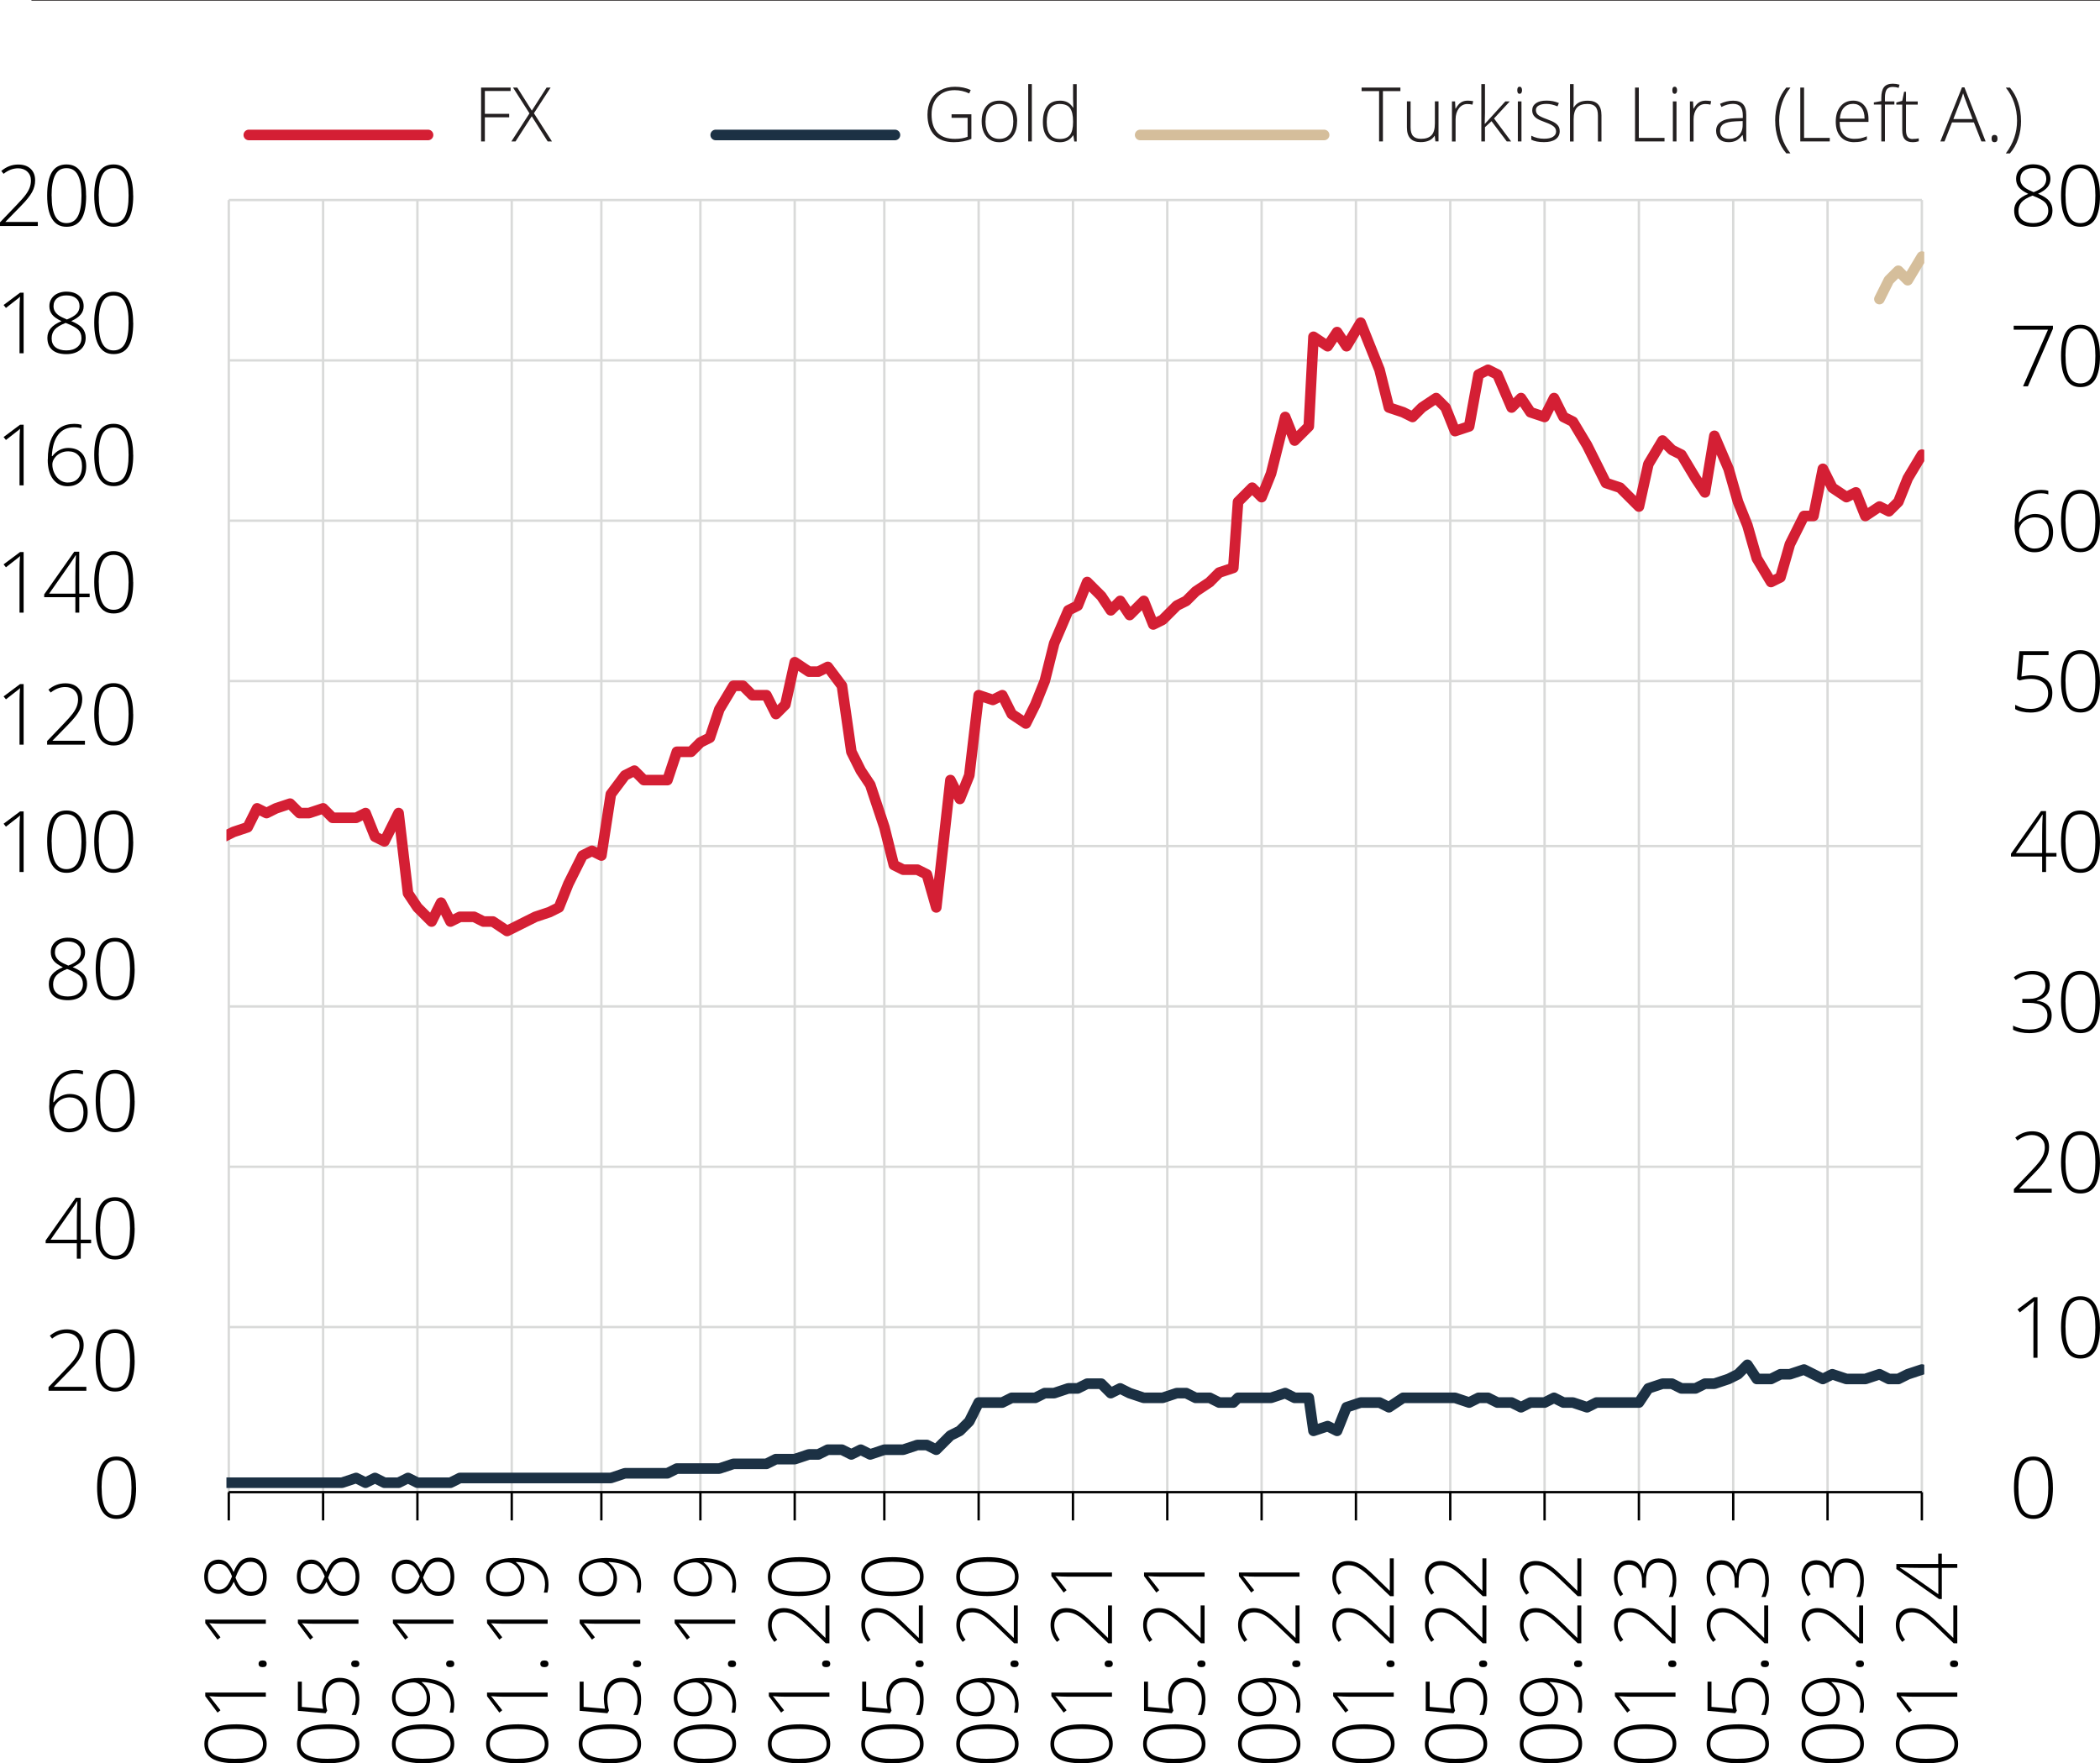 <?xml version="1.0" encoding="UTF-8"?><svg id="Layer_2" xmlns="http://www.w3.org/2000/svg" xmlns:xlink="http://www.w3.org/1999/xlink" viewBox="0 0 445.28 373.91"><defs><clipPath id="clippath"><rect x="48.01" y="40.92" width="360" height="276" fill="none"/></clipPath></defs><g id="Layer_3"><line x1="6.67" y1=".07" x2="445.28" y2=".07" fill="none" stroke="#231f20" stroke-width=".14"/><line x1="52.76" y1="28.62" x2="90.76" y2="28.62" fill="none" stroke="#d41f34" stroke-linecap="round" stroke-linejoin="round" stroke-width="2.25"/><line x1="151.76" y1="28.62" x2="189.76" y2="28.62" fill="none" stroke="#1c3144" stroke-linecap="round" stroke-linejoin="round" stroke-width="2.25"/><line x1="241.76" y1="28.62" x2="280.76" y2="28.62" fill="none" stroke="#d5be9b" stroke-linecap="round" stroke-linejoin="round" stroke-width="2.25"/><path d="M48.51,42.42v274M68.51,42.42v274M88.51,42.42v274M108.51,42.42v274M127.51,42.42v274M148.51,42.42v274M168.51,42.42v274M187.51,42.42v274M207.51,42.42v274M227.51,42.42v274M247.51,42.42v274M267.51,42.42v274M287.51,42.42v274M307.51,42.42v274M327.51,42.42v274M347.51,42.42v274M367.51,42.42v274M387.51,42.42v274M407.51,42.42v274M48.51,281.42h359M48.51,247.42h359M48.51,213.42h359M48.51,179.42h359M48.51,144.42h359M48.51,110.42h359M48.51,76.42h359M48.51,42.42h359" fill="none" stroke="#d9dad9" stroke-linejoin="round" stroke-width=".5"/><path d="M48.51,316.42v6M68.51,316.42v6M88.51,316.42v6M108.51,316.42v6M127.51,316.42v6M148.51,316.42v6M168.51,316.42v6M187.51,316.42v6M207.51,316.42v6M227.51,316.42v6M247.51,316.42v6M267.51,316.42v6M287.51,316.42v6M307.51,316.42v6M327.51,316.42v6M347.51,316.42v6M367.51,316.42v6M387.51,316.42v6M407.51,316.42v6M48.51,316.42h359" fill="none" stroke="#000" stroke-linejoin="round" stroke-width=".5"/><g clip-path="url(#clippath)"><path d="M256.51,123.42l2-2,3-1,1-14,3-3,2,2,2-5,3-12,2,5,3-3,1-19,3,2,2-3,2,3,3-5,2,5,2,5,2,8,3,1,2,1,2-2,3-2,2,2,2,5,3-1,2-11,2-1,2,1,3,7,2-2,2,3,3,1,2-4,2,4,2,1,3,5,2,4,2,4,3,1,2,2,2,2,2-9,3-5,2,2,2,1,3,5,2,3,2-12,3,7,2,7,2,5,2,7,3,5,2-1,2-7,3-6h2l2-10,2,4,3,2,2-1,2,5,3-2,2,1,2-2,2-5,3-5M-35.49,171.42h3l2-1,2-5,3,6,2,3,2,1,3-1,2-3,2,9,2,2,3,7,2-3,2-1,3-1H1.51l2-1,3-1,2-1,3-1,2-1,2-1h4l3,2,2-2,2-1,3-2,2-2h2l3,1,2,1,2,1h5l2,1,2-1,3-1,2-4,2,1,2-1,3-1,2,2h2l3-1,2,2h5l2-1,2,5,2,1,3-6,2,17,2,3,3,3,2-4,2,4,2-1h3l2,1h2l3,2,2-1,2-1,2-1,3-1,2-1,2-5,3-6,2-1,2,1,2-13,3-4,2-1,2,2h5l2-6h3l2-2,2-1,2-6,3-5h2l2,2h3l2,4,2-2,2-9,3,2h2l2-1,3,4,2,14,2,4,2,3,3,9,2,8,2,1h3l2,1,2,7,3-27,2,4,2-5,2-17,3,1,2-1,2,4,3,2,2-4,2-5,2-8,3-7,2-1,2-5,3,3,2,3,2-2,2,3,3-3,2,5,2-1,3-3,2-1,2-2,3-2" fill="none" stroke="#d41f34" stroke-linecap="round" stroke-linejoin="round" stroke-width="2.25"/><path d="M256.51,296.42l2,1h3l1-1h7l3-1,2,1h3l1,7,3-1,2,1,2-5,3-1h4l2,1,3-2h11l3,1,2-1h2l2,1h3l2,1,2-1h3l2-1,2,1h2l3,1,2-1h9l2-3,3-1h2l2,1h3l2-1h2l3-1,2-1,2-2,2,3h3l2-1h2l3-1,2,1,2,1,2-1,3,1h4l3-1,2,1h2l2-1,3-1M-35.49,314.42H17.51l2-1h7l3,1h43l3-1,2,1,2-1,2,1h3l2-1,2,1h7l2-1h32l3-1h9l2-1h9l3-1h7l2-1h4l3-1h2l2-1h3l2,1,2-1,2,1,3-1h4l3-1h2l2,1,3-3,2-1,2-2,2-4h5l2-1h5l2-1h2l3-1h2l2-1h3l2,2,2-1,2,1,3,1h4l3-1h2l2,1h3" fill="none" stroke="#1c3144" stroke-linecap="round" stroke-linejoin="round" stroke-width="2.25"/><polyline points="398.51 63.42 400.51 59.42 402.51 57.42 404.51 59.42 407.51 54.42" fill="none" stroke="#d5be9b" stroke-linecap="round" stroke-linejoin="round" stroke-width="2.25"/></g><path d="M21.55,315.46c0,1.99.26,3.46.78,4.42.52.95,1.31,1.43,2.37,1.43s1.91-.49,2.42-1.48c.51-.98.76-2.44.76-4.37s-.25-3.34-.76-4.32c-.51-.98-1.31-1.48-2.42-1.48s-1.91.49-2.41,1.48c-.5.98-.75,2.43-.75,4.32M28.86,315.46c0,2.26-.34,3.93-1.03,5.01-.69,1.08-1.73,1.62-3.13,1.62s-2.36-.56-3.06-1.67c-.7-1.12-1.05-2.77-1.05-4.96s.34-3.89,1.01-4.97c.68-1.08,1.71-1.62,3.09-1.62s2.39.56,3.09,1.67c.71,1.12,1.06,2.76,1.06,4.92"/><path d="M18.33,294.92h-8.04v-.77l3.42-3.57c.96-1,1.64-1.76,2.02-2.28.39-.53.67-1.03.85-1.51.18-.48.27-.98.27-1.51,0-.77-.25-1.39-.76-1.87-.5-.48-1.16-.72-1.96-.72-1.07,0-2.1.39-3.08,1.17l-.48-.61c1.07-.9,2.26-1.35,3.57-1.35,1.12,0,2,.3,2.64.9.64.6.96,1.42.96,2.47,0,.85-.22,1.67-.64,2.46-.43.8-1.22,1.78-2.36,2.94l-3.3,3.38v.03h6.87v.84Z"/><path d="M21.24,288.46c0,1.99.26,3.46.78,4.42.52.95,1.31,1.43,2.37,1.43s1.91-.49,2.42-1.48c.51-.98.76-2.44.76-4.37s-.25-3.34-.76-4.32c-.51-.98-1.31-1.48-2.42-1.48s-1.91.49-2.41,1.48c-.5.98-.75,2.43-.75,4.32M28.56,288.46c0,2.26-.34,3.93-1.03,5.01-.69,1.08-1.73,1.62-3.13,1.62s-2.36-.56-3.06-1.67c-.7-1.12-1.05-2.77-1.05-4.96s.34-3.89,1.01-4.97c.68-1.08,1.71-1.62,3.09-1.62s2.39.56,3.09,1.67c.71,1.12,1.06,2.76,1.06,4.92"/><path d="M16.29,262.89v-3.67c0-1.77.04-3.26.12-4.46h-.07c-.12.22-.48.77-1.08,1.65l-4.53,6.48h5.56ZM19.33,263.64h-2.21v3.28h-.83v-3.28h-6.61v-.59l6.37-9.05h1.06v8.88h2.21v.76Z"/><path d="M21.24,260.46c0,1.99.26,3.46.78,4.42.52.95,1.31,1.43,2.37,1.43s1.91-.49,2.42-1.48c.51-.98.76-2.44.76-4.37s-.25-3.34-.76-4.32c-.51-.98-1.31-1.48-2.42-1.48s-1.91.49-2.41,1.48c-.5.98-.75,2.43-.75,4.32M28.56,260.46c0,2.26-.34,3.93-1.03,5.01-.69,1.08-1.73,1.62-3.13,1.62s-2.36-.56-3.06-1.67c-.7-1.12-1.05-2.77-1.05-4.96s.34-3.89,1.01-4.97c.68-1.08,1.71-1.62,3.09-1.62s2.39.56,3.09,1.67c.71,1.12,1.06,2.76,1.06,4.92"/><path d="M14.66,239.32c.96,0,1.71-.3,2.24-.91.53-.6.8-1.46.8-2.58,0-.98-.26-1.75-.79-2.3-.53-.55-1.25-.82-2.15-.82-.6,0-1.15.13-1.66.39-.51.26-.92.61-1.23,1.05-.31.43-.46.88-.46,1.34,0,.65.14,1.28.44,1.88.29.6.68,1.08,1.18,1.43.49.35,1.04.53,1.64.53M10.45,234.45c0-1.67.23-3.07.68-4.21s1.1-1.98,1.93-2.54c.84-.55,1.84-.82,3.02-.82.55,0,1.05.07,1.51.2v.77c-.43-.16-.94-.24-1.55-.24-1.45,0-2.57.52-3.38,1.56-.81,1.05-1.26,2.56-1.36,4.56h.11c.44-.57.95-1.01,1.53-1.3.58-.29,1.18-.44,1.82-.44,1.2,0,2.14.34,2.82,1.03.68.69,1.01,1.63,1.01,2.84,0,1.31-.36,2.35-1.07,3.11-.71.76-1.67,1.14-2.88,1.14-1.3,0-2.33-.5-3.08-1.49-.75-.99-1.13-2.38-1.13-4.16"/><path d="M21.24,233.46c0,1.99.26,3.46.78,4.42.52.95,1.31,1.43,2.37,1.43s1.91-.49,2.42-1.48c.51-.98.76-2.44.76-4.37s-.25-3.34-.76-4.32c-.51-.98-1.31-1.48-2.42-1.48s-1.91.49-2.41,1.48c-.5.98-.75,2.43-.75,4.32M28.56,233.46c0,2.26-.34,3.93-1.03,5.01-.69,1.08-1.73,1.62-3.13,1.62s-2.36-.56-3.06-1.67c-.7-1.12-1.05-2.77-1.05-4.96s.34-3.89,1.01-4.97c.68-1.08,1.71-1.62,3.09-1.62s2.39.56,3.09,1.67c.71,1.12,1.06,2.76,1.06,4.92"/><path d="M14.39,199.65c-.83,0-1.49.2-1.99.61-.5.41-.75.97-.75,1.68,0,.41.09.77.28,1.08.18.31.45.6.8.85.35.25.93.55,1.75.89.96-.37,1.64-.78,2.06-1.22.42-.45.62-.98.62-1.61,0-.7-.25-1.26-.74-1.67-.5-.41-1.17-.61-2.03-.61M11.26,208.76c0,.81.27,1.44.82,1.88.55.45,1.31.67,2.3.67s1.74-.24,2.32-.71c.59-.47.88-1.11.88-1.92,0-.73-.23-1.32-.69-1.77s-1.35-.93-2.66-1.43c-1.08.42-1.84.88-2.29,1.38-.45.5-.68,1.14-.68,1.9M14.41,198.85c1.09,0,1.97.28,2.63.84.66.56,1,1.31,1,2.26,0,.66-.21,1.24-.62,1.74-.41.5-1.08.97-2.01,1.4,1.13.46,1.92.97,2.37,1.52.46.55.69,1.22.69,2,0,1.06-.37,1.91-1.11,2.54-.74.63-1.74.95-2.99.95s-2.29-.29-2.98-.89c-.69-.59-1.04-1.45-1.04-2.59,0-.77.24-1.44.73-2.02.49-.58,1.24-1.08,2.26-1.49-.94-.45-1.61-.92-1.99-1.41-.39-.5-.58-1.09-.58-1.78,0-.62.15-1.16.47-1.62.31-.47.74-.83,1.3-1.08.56-.25,1.18-.38,1.87-.38"/><path d="M21.24,205.46c0,1.99.26,3.46.78,4.42.52.95,1.31,1.43,2.37,1.43s1.91-.49,2.42-1.48c.51-.98.76-2.44.76-4.37s-.25-3.34-.76-4.32c-.51-.98-1.31-1.48-2.42-1.48s-1.91.49-2.41,1.48c-.5.98-.75,2.43-.75,4.32M28.56,205.46c0,2.26-.34,3.93-1.03,5.01-.69,1.08-1.73,1.62-3.13,1.62s-2.36-.56-3.06-1.67c-.7-1.12-1.05-2.77-1.05-4.96s.34-3.89,1.01-4.97c.68-1.08,1.71-1.62,3.09-1.62s2.39.56,3.09,1.67c.71,1.12,1.06,2.76,1.06,4.92"/><path d="M5,184.92h-.86v-9.36c0-.85.04-1.73.11-2.65-.09.09-.18.17-.27.26s-1,.79-2.72,2.13l-.5-.62,3.49-2.61h.76v12.85Z"/><path d="M10.95,178.46c0,1.99.26,3.46.78,4.42.52.95,1.31,1.43,2.37,1.43s1.91-.49,2.42-1.48c.51-.98.76-2.44.76-4.37s-.25-3.34-.76-4.32c-.51-.98-1.31-1.48-2.42-1.48s-1.91.49-2.41,1.48c-.5.98-.75,2.43-.75,4.32M18.27,178.46c0,2.26-.34,3.93-1.03,5.01-.69,1.08-1.73,1.62-3.13,1.62s-2.36-.56-3.06-1.67c-.7-1.12-1.05-2.77-1.05-4.96s.34-3.89,1.01-4.97c.68-1.08,1.71-1.62,3.09-1.62s2.39.56,3.09,1.67c.71,1.12,1.06,2.76,1.06,4.92"/><path d="M20.94,178.46c0,1.99.26,3.46.78,4.42.52.95,1.31,1.43,2.37,1.43s1.91-.49,2.42-1.48c.51-.98.76-2.44.76-4.37s-.25-3.34-.76-4.32c-.51-.98-1.31-1.48-2.42-1.48s-1.91.49-2.41,1.48c-.5.98-.75,2.43-.75,4.32M28.25,178.46c0,2.26-.34,3.93-1.03,5.01-.69,1.08-1.73,1.62-3.13,1.62s-2.36-.56-3.06-1.67c-.7-1.12-1.05-2.77-1.05-4.96s.34-3.89,1.01-4.97c.68-1.08,1.71-1.62,3.09-1.62s2.39.56,3.09,1.67c.71,1.12,1.06,2.76,1.06,4.92"/><path d="M5,157.92h-.86v-9.36c0-.85.04-1.73.11-2.65-.09.09-.18.17-.27.26s-1,.79-2.72,2.13l-.5-.62,3.49-2.61h.76v12.85Z"/><path d="M18.03,157.92h-8.04v-.77l3.42-3.57c.96-1,1.63-1.76,2.02-2.28.39-.53.67-1.03.85-1.51.18-.48.27-.98.27-1.51,0-.77-.25-1.39-.76-1.87-.5-.48-1.16-.72-1.96-.72-1.07,0-2.1.39-3.08,1.17l-.48-.61c1.07-.9,2.26-1.35,3.57-1.35,1.12,0,2,.3,2.64.9.64.6.96,1.42.96,2.47,0,.85-.21,1.67-.64,2.46-.43.8-1.22,1.78-2.36,2.94l-3.3,3.38v.03h6.87v.84Z"/><path d="M20.94,151.46c0,1.99.26,3.46.78,4.42.52.95,1.31,1.43,2.37,1.43s1.91-.49,2.42-1.48c.51-.98.76-2.44.76-4.37s-.25-3.34-.76-4.32c-.51-.98-1.31-1.48-2.42-1.48s-1.91.49-2.41,1.48c-.5.98-.75,2.43-.75,4.32M28.25,151.46c0,2.26-.34,3.93-1.03,5.01-.69,1.08-1.73,1.62-3.13,1.62s-2.36-.56-3.06-1.67c-.7-1.12-1.05-2.77-1.05-4.96s.34-3.89,1.01-4.97c.68-1.08,1.71-1.62,3.09-1.62s2.39.56,3.09,1.67c.71,1.12,1.06,2.76,1.06,4.92"/><path d="M5,129.92h-.86v-9.36c0-.85.04-1.73.11-2.65-.09.09-.18.17-.27.26s-1,.79-2.72,2.13l-.5-.62,3.49-2.61h.76v12.85Z"/><path d="M15.98,125.89v-3.67c0-1.77.04-3.26.12-4.46h-.07c-.12.22-.48.77-1.08,1.65l-4.53,6.48h5.56ZM19.02,126.64h-2.21v3.28h-.83v-3.28h-6.61v-.59l6.37-9.05h1.06v8.88h2.21v.76Z"/><path d="M20.94,123.46c0,1.99.26,3.46.78,4.42.52.95,1.31,1.43,2.37,1.43s1.91-.49,2.42-1.48c.51-.99.76-2.44.76-4.37s-.25-3.34-.76-4.32c-.51-.98-1.31-1.48-2.42-1.48s-1.91.49-2.41,1.48c-.5.98-.75,2.43-.75,4.32M28.25,123.46c0,2.26-.34,3.93-1.03,5.01-.69,1.08-1.73,1.62-3.13,1.62s-2.36-.56-3.06-1.67c-.7-1.12-1.05-2.77-1.05-4.96s.34-3.89,1.01-4.97c.68-1.08,1.71-1.62,3.09-1.62s2.39.56,3.09,1.67c.71,1.12,1.06,2.76,1.06,4.92"/><path d="M5,102.92h-.86v-9.36c0-.85.04-1.73.11-2.65-.09.09-.18.17-.27.26s-1,.79-2.72,2.13l-.5-.62,3.49-2.61h.76v12.85Z"/><path d="M14.35,102.32c.96,0,1.71-.3,2.24-.91.53-.6.8-1.46.8-2.58,0-.98-.26-1.75-.79-2.3-.53-.55-1.24-.82-2.15-.82-.6,0-1.15.13-1.66.39-.51.26-.92.61-1.23,1.05-.3.44-.46.88-.46,1.34,0,.65.14,1.28.44,1.88.29.6.68,1.08,1.18,1.43.49.35,1.04.53,1.64.53M10.14,97.45c0-1.67.23-3.07.68-4.21s1.1-1.98,1.93-2.54c.84-.55,1.84-.82,3.02-.82.55,0,1.05.07,1.51.2v.77c-.43-.16-.94-.24-1.55-.24-1.45,0-2.57.52-3.38,1.56-.81,1.05-1.26,2.56-1.36,4.56h.11c.45-.58.95-1.01,1.53-1.3.57-.29,1.18-.44,1.82-.44,1.2,0,2.14.34,2.82,1.03.68.69,1.01,1.63,1.01,2.84,0,1.31-.36,2.35-1.07,3.11-.71.76-1.67,1.14-2.88,1.14-1.3,0-2.33-.5-3.08-1.49-.75-.99-1.13-2.38-1.13-4.16"/><path d="M20.94,96.46c0,1.99.26,3.46.78,4.42.52.95,1.31,1.43,2.37,1.43s1.91-.49,2.42-1.48c.51-.99.76-2.44.76-4.37s-.25-3.34-.76-4.32c-.51-.98-1.31-1.48-2.42-1.48s-1.91.49-2.41,1.48c-.5.98-.75,2.43-.75,4.32M28.25,96.46c0,2.26-.34,3.93-1.03,5.01-.69,1.08-1.73,1.62-3.13,1.62s-2.36-.56-3.06-1.67c-.7-1.12-1.05-2.77-1.05-4.96s.34-3.89,1.01-4.97c.68-1.08,1.71-1.62,3.09-1.62s2.39.56,3.09,1.67c.71,1.12,1.06,2.76,1.06,4.92"/><path d="M5,74.92h-.86v-9.36c0-.85.04-1.73.11-2.65-.09.09-.18.17-.27.26s-1,.79-2.72,2.13l-.5-.62,3.49-2.61h.76v12.85Z"/><path d="M14.09,62.64c-.83,0-1.49.2-1.99.61-.5.41-.75.97-.75,1.68,0,.41.09.77.28,1.08.18.31.45.6.8.85.35.25.93.55,1.75.89.96-.37,1.64-.78,2.06-1.22.42-.45.63-.98.63-1.61,0-.7-.25-1.26-.74-1.67-.5-.41-1.17-.61-2.03-.61M10.95,71.76c0,.81.27,1.44.82,1.88.55.44,1.31.67,2.3.67s1.74-.24,2.32-.71c.59-.47.88-1.11.88-1.92,0-.73-.23-1.32-.69-1.77s-1.35-.93-2.66-1.43c-1.08.42-1.84.88-2.29,1.38-.45.5-.68,1.14-.68,1.9M14.11,61.85c1.09,0,1.97.28,2.63.84.66.56,1,1.31,1,2.26,0,.66-.21,1.24-.62,1.74-.41.5-1.08.97-2.01,1.4,1.12.46,1.92.97,2.37,1.52.46.55.69,1.22.69,2,0,1.06-.37,1.91-1.11,2.54-.74.63-1.74.95-2.99.95s-2.29-.29-2.98-.89c-.69-.59-1.04-1.45-1.04-2.59,0-.77.24-1.44.73-2.02.49-.58,1.24-1.08,2.26-1.49-.94-.45-1.61-.92-1.99-1.41-.39-.5-.58-1.09-.58-1.78,0-.62.15-1.16.47-1.62.31-.47.74-.83,1.3-1.08.56-.25,1.18-.38,1.87-.38"/><path d="M20.94,68.46c0,1.99.26,3.46.78,4.42.52.95,1.31,1.43,2.37,1.43s1.91-.49,2.42-1.48c.51-.99.76-2.44.76-4.37s-.25-3.34-.76-4.32c-.51-.98-1.31-1.48-2.42-1.48s-1.91.49-2.41,1.48c-.5.98-.75,2.43-.75,4.32M28.25,68.46c0,2.26-.34,3.93-1.03,5.01-.69,1.08-1.73,1.62-3.13,1.62s-2.36-.56-3.06-1.67c-.7-1.12-1.05-2.77-1.05-4.96s.34-3.89,1.01-4.97c.68-1.08,1.71-1.62,3.09-1.62s2.39.56,3.09,1.67c.71,1.12,1.06,2.76,1.06,4.92"/><path d="M8.04,47.92H0v-.77l3.42-3.57c.96-1,1.64-1.76,2.02-2.28.39-.53.67-1.03.85-1.51.18-.48.27-.99.27-1.51,0-.77-.25-1.39-.76-1.87-.5-.48-1.16-.72-1.96-.72-1.07,0-2.1.39-3.08,1.17l-.48-.61c1.07-.9,2.26-1.36,3.57-1.36,1.12,0,2,.3,2.64.9.64.6.96,1.42.96,2.47,0,.85-.22,1.67-.64,2.46-.43.8-1.22,1.78-2.36,2.94l-3.3,3.38v.03h6.87v.84Z"/><path d="M10.95,41.46c0,1.99.26,3.46.78,4.42.52.95,1.31,1.43,2.37,1.43s1.91-.49,2.42-1.48c.51-.99.76-2.44.76-4.37s-.25-3.34-.76-4.32c-.51-.98-1.31-1.48-2.42-1.48s-1.91.49-2.41,1.48c-.5.98-.75,2.43-.75,4.32M18.27,41.46c0,2.26-.34,3.93-1.03,5.01-.69,1.08-1.73,1.62-3.13,1.62s-2.36-.56-3.06-1.67c-.7-1.12-1.05-2.77-1.05-4.96s.34-3.89,1.01-4.97c.68-1.08,1.71-1.62,3.09-1.62s2.39.56,3.09,1.67c.71,1.12,1.06,2.76,1.06,4.92"/><path d="M20.94,41.46c0,1.99.26,3.46.78,4.42.52.95,1.31,1.43,2.37,1.43s1.91-.49,2.42-1.48c.51-.99.76-2.44.76-4.37s-.25-3.34-.76-4.32c-.51-.98-1.31-1.48-2.42-1.48s-1.91.49-2.41,1.48c-.5.98-.75,2.43-.75,4.32M28.25,41.46c0,2.26-.34,3.93-1.03,5.01-.69,1.08-1.73,1.62-3.13,1.62s-2.36-.56-3.06-1.67c-.7-1.12-1.05-2.77-1.05-4.96s.34-3.89,1.01-4.97c.68-1.08,1.71-1.62,3.09-1.62s2.39.56,3.09,1.67c.71,1.12,1.06,2.76,1.06,4.92"/><path d="M427.99,315.46c0,1.99.26,3.46.78,4.42.52.95,1.31,1.43,2.37,1.43s1.91-.49,2.42-1.48c.51-.98.76-2.44.76-4.37s-.25-3.34-.76-4.32c-.51-.98-1.31-1.48-2.42-1.48s-1.91.49-2.41,1.48c-.5.98-.75,2.43-.75,4.32M435.3,315.46c0,2.26-.35,3.93-1.03,5.01-.69,1.08-1.73,1.62-3.12,1.62s-2.36-.56-3.06-1.67c-.7-1.12-1.05-2.77-1.05-4.96s.34-3.89,1.01-4.97c.68-1.08,1.71-1.62,3.09-1.62s2.38.56,3.09,1.67c.71,1.12,1.06,2.76,1.06,4.92"/><path d="M432.02,287.92h-.86v-9.36c0-.85.04-1.73.11-2.65-.09.09-.18.17-.27.26-.09.08-1,.79-2.72,2.13l-.5-.62,3.49-2.61h.76v12.85Z"/><path d="M437.97,281.46c0,1.99.26,3.46.78,4.42.52.95,1.31,1.43,2.37,1.43s1.91-.49,2.42-1.48c.51-.98.76-2.44.76-4.37s-.25-3.34-.76-4.32c-.51-.98-1.31-1.48-2.42-1.48s-1.91.49-2.41,1.48c-.5.98-.75,2.43-.75,4.32M445.28,281.46c0,2.26-.35,3.93-1.03,5.01-.69,1.08-1.73,1.62-3.12,1.62s-2.36-.56-3.06-1.67c-.7-1.12-1.05-2.77-1.05-4.96s.34-3.89,1.01-4.97c.68-1.08,1.71-1.62,3.09-1.62s2.38.56,3.09,1.67c.71,1.12,1.06,2.76,1.06,4.92"/><path d="M435.06,252.92h-8.04v-.77l3.42-3.57c.96-1,1.63-1.76,2.02-2.28.39-.53.67-1.03.85-1.51.18-.48.27-.98.27-1.51,0-.77-.25-1.39-.76-1.87-.5-.48-1.16-.72-1.96-.72-1.07,0-2.1.39-3.08,1.17l-.47-.61c1.07-.9,2.26-1.35,3.57-1.35,1.12,0,2,.3,2.64.9.64.6.96,1.42.96,2.47,0,.85-.22,1.67-.65,2.46-.43.8-1.22,1.78-2.36,2.94l-3.3,3.38v.03h6.87v.84Z"/><path d="M437.97,246.46c0,1.99.26,3.46.78,4.42.52.95,1.31,1.43,2.37,1.43s1.91-.49,2.42-1.48c.51-.98.76-2.44.76-4.37s-.25-3.34-.76-4.32c-.51-.98-1.31-1.48-2.42-1.48s-1.91.49-2.41,1.48c-.5.98-.75,2.43-.75,4.32M445.28,246.46c0,2.26-.35,3.93-1.03,5.01s-1.73,1.62-3.12,1.62-2.36-.56-3.06-1.67c-.7-1.12-1.05-2.77-1.05-4.96s.34-3.89,1.01-4.97c.68-1.08,1.71-1.62,3.09-1.62s2.38.56,3.09,1.67c.71,1.12,1.06,2.76,1.06,4.92"/><path d="M434.63,209.1c0,.8-.25,1.47-.75,2.01-.5.54-1.17.89-2.02,1.04v.05c1.03.13,1.82.46,2.36.98.54.53.81,1.24.81,2.13,0,1.2-.41,2.13-1.23,2.79-.82.66-1.99.99-3.53.99-1.31,0-2.45-.24-3.42-.73v-.87c.49.26,1.05.46,1.66.61s1.19.22,1.73.22c1.29,0,2.27-.26,2.92-.79.65-.52.97-1.26.97-2.22,0-.85-.33-1.5-1-1.96-.66-.46-1.64-.69-2.93-.69h-1.39v-.84h1.41c1.07,0,1.91-.25,2.53-.76.62-.51.94-1.19.94-2.06,0-.71-.25-1.29-.76-1.72-.51-.43-1.17-.64-1.99-.64-.64,0-1.22.09-1.75.27-.53.18-1.12.48-1.77.92l-.43-.59c.5-.42,1.1-.75,1.8-.99.7-.24,1.42-.36,2.14-.36,1.18,0,2.1.28,2.74.84.64.56.97,1.35.97,2.37"/><path d="M437.97,212.46c0,1.99.26,3.46.78,4.42.52.95,1.31,1.43,2.37,1.43s1.91-.49,2.42-1.48c.51-.98.76-2.44.76-4.37s-.25-3.34-.76-4.32c-.51-.98-1.31-1.48-2.42-1.48s-1.91.49-2.41,1.48c-.5.98-.75,2.43-.75,4.32M445.28,212.46c0,2.26-.35,3.93-1.03,5.01s-1.73,1.62-3.12,1.62-2.36-.56-3.06-1.67c-.7-1.12-1.05-2.77-1.05-4.96s.34-3.89,1.01-4.97c.68-1.08,1.71-1.62,3.09-1.62s2.38.56,3.09,1.67c.71,1.12,1.06,2.76,1.06,4.92"/><path d="M433.01,180.89v-3.67c0-1.77.04-3.26.12-4.46h-.07c-.12.22-.48.77-1.08,1.65l-4.54,6.48h5.56ZM436.05,181.64h-2.21v3.28h-.83v-3.28h-6.61v-.59l6.37-9.05h1.07v8.88h2.21v.76Z"/><path d="M437.97,178.46c0,1.99.26,3.46.78,4.42.52.95,1.31,1.43,2.37,1.43s1.91-.49,2.42-1.48c.51-.98.76-2.44.76-4.37s-.25-3.34-.76-4.32c-.51-.98-1.31-1.48-2.42-1.48s-1.91.49-2.41,1.48c-.5.98-.75,2.43-.75,4.32M445.28,178.46c0,2.26-.35,3.93-1.03,5.01s-1.73,1.62-3.12,1.62-2.36-.56-3.06-1.67c-.7-1.12-1.05-2.77-1.05-4.96s.34-3.89,1.01-4.97c.68-1.08,1.71-1.62,3.09-1.62s2.38.56,3.09,1.67c.71,1.12,1.06,2.76,1.06,4.92"/><path d="M430.75,143.2c1.37,0,2.45.33,3.24.99.79.66,1.18,1.57,1.18,2.73,0,1.32-.41,2.35-1.23,3.08-.82.73-1.95,1.1-3.39,1.1-.64,0-1.24-.06-1.82-.19-.57-.12-1.05-.3-1.44-.54v-.9c.63.32,1.19.55,1.69.67.49.13,1.02.19,1.57.19,1.13,0,2.03-.3,2.71-.89.68-.59,1.02-1.4,1.02-2.41,0-.95-.33-1.7-.99-2.25-.66-.54-1.56-.82-2.7-.82-.76,0-1.56.11-2.39.34l-.53-.34.51-5.88h6.19v.84h-5.36l-.39,4.54c.91-.17,1.63-.26,2.14-.26"/><path d="M437.97,144.46c0,1.99.26,3.46.78,4.42.52.95,1.31,1.43,2.37,1.43s1.91-.49,2.42-1.48c.51-.98.76-2.44.76-4.37s-.25-3.34-.76-4.32c-.51-.98-1.31-1.48-2.42-1.48s-1.91.49-2.41,1.48c-.5.98-.75,2.43-.75,4.32M445.28,144.46c0,2.26-.35,3.93-1.03,5.01s-1.73,1.62-3.12,1.62-2.36-.56-3.06-1.67c-.7-1.12-1.05-2.77-1.05-4.96s.34-3.89,1.01-4.97c.68-1.08,1.71-1.62,3.09-1.62s2.38.56,3.09,1.67c.71,1.12,1.06,2.76,1.06,4.92"/><path d="M431.39,116.32c.96,0,1.71-.3,2.24-.91.53-.6.8-1.46.8-2.58,0-.98-.26-1.75-.79-2.3-.53-.55-1.24-.82-2.15-.82-.6,0-1.15.13-1.67.39-.51.26-.92.61-1.23,1.05-.3.44-.46.88-.46,1.34,0,.65.15,1.28.44,1.88.29.6.68,1.08,1.18,1.43.49.35,1.04.53,1.64.53M427.18,111.45c0-1.67.23-3.07.68-4.21s1.1-1.98,1.93-2.54c.84-.55,1.84-.82,3.02-.82.55,0,1.06.07,1.51.2v.77c-.43-.16-.94-.24-1.55-.24-1.45,0-2.57.52-3.38,1.56-.81,1.05-1.26,2.56-1.36,4.56h.11c.45-.58.96-1.01,1.53-1.3.57-.29,1.18-.44,1.82-.44,1.2,0,2.14.34,2.82,1.03.68.69,1.02,1.63,1.02,2.84,0,1.31-.36,2.35-1.07,3.11-.71.76-1.67,1.14-2.88,1.14-1.3,0-2.33-.5-3.08-1.49-.76-.99-1.13-2.38-1.13-4.16"/><path d="M437.97,110.46c0,1.99.26,3.46.78,4.42.52.95,1.31,1.43,2.37,1.43s1.91-.49,2.42-1.48c.51-.99.76-2.44.76-4.37s-.25-3.34-.76-4.32c-.51-.98-1.31-1.48-2.42-1.48s-1.91.49-2.41,1.48c-.5.98-.75,2.43-.75,4.32M445.28,110.46c0,2.26-.35,3.93-1.03,5.01s-1.73,1.62-3.12,1.62-2.36-.56-3.06-1.67c-.7-1.12-1.05-2.77-1.05-4.96s.34-3.89,1.01-4.97c.68-1.08,1.71-1.62,3.09-1.62s2.38.56,3.09,1.67c.71,1.12,1.06,2.76,1.06,4.92"/><polygon points="428.96 81.92 434.25 69.92 426.98 69.92 426.98 69.07 435.3 69.07 435.3 69.71 429.99 81.92 428.96 81.92"/><path d="M437.97,75.46c0,1.99.26,3.46.78,4.42.52.95,1.31,1.43,2.37,1.43s1.91-.49,2.42-1.48c.51-.99.76-2.44.76-4.37s-.25-3.34-.76-4.32c-.51-.98-1.31-1.48-2.42-1.48s-1.91.49-2.41,1.48c-.5.98-.75,2.43-.75,4.32M445.28,75.46c0,2.26-.35,3.93-1.03,5.01s-1.73,1.62-3.12,1.62-2.36-.56-3.06-1.67c-.7-1.12-1.05-2.77-1.05-4.96s.34-3.89,1.01-4.97c.68-1.08,1.71-1.62,3.09-1.62s2.38.56,3.09,1.67c.71,1.12,1.06,2.76,1.06,4.92"/><path d="M431.12,35.64c-.83,0-1.49.2-1.99.61-.5.41-.75.97-.75,1.68,0,.41.09.77.28,1.08.18.31.45.6.8.85.35.25.93.55,1.75.89.96-.37,1.64-.78,2.06-1.22.41-.45.62-.98.62-1.61,0-.7-.25-1.26-.74-1.67-.49-.41-1.17-.61-2.03-.61M427.99,44.76c0,.81.27,1.44.82,1.88.55.44,1.31.67,2.3.67s1.74-.24,2.32-.71c.58-.47.88-1.11.88-1.92,0-.73-.23-1.32-.69-1.77s-1.35-.93-2.66-1.43c-1.08.42-1.84.88-2.29,1.38-.45.5-.68,1.14-.68,1.9M431.14,34.85c1.09,0,1.97.28,2.63.84.66.56,1,1.31,1,2.26,0,.66-.21,1.24-.62,1.74-.41.5-1.08.97-2.01,1.4,1.13.46,1.92.97,2.37,1.52.46.55.69,1.22.69,2,0,1.06-.37,1.91-1.11,2.54-.74.63-1.74.95-2.99.95s-2.29-.29-2.98-.89c-.69-.59-1.04-1.45-1.04-2.59,0-.77.24-1.44.73-2.02.49-.58,1.24-1.08,2.26-1.49-.94-.45-1.61-.92-2-1.41-.39-.5-.58-1.09-.58-1.78,0-.62.16-1.16.47-1.62.31-.47.74-.83,1.3-1.08.56-.25,1.18-.38,1.87-.38"/><path d="M437.97,41.46c0,1.99.26,3.46.78,4.42.52.95,1.31,1.43,2.37,1.43s1.91-.49,2.42-1.48c.51-.99.76-2.44.76-4.37s-.25-3.34-.76-4.32c-.51-.98-1.31-1.48-2.42-1.48s-1.91.49-2.41,1.48c-.5.98-.75,2.43-.75,4.32M445.28,41.46c0,2.26-.35,3.93-1.03,5.01s-1.73,1.62-3.12,1.62-2.36-.56-3.06-1.67c-.7-1.12-1.05-2.77-1.05-4.96s.34-3.89,1.01-4.97c.68-1.08,1.71-1.62,3.09-1.62s2.38.56,3.09,1.67c.71,1.12,1.06,2.76,1.06,4.92"/><path d="M49.91,372.96c1.99,0,3.46-.26,4.42-.78.95-.52,1.43-1.31,1.43-2.37s-.49-1.91-1.48-2.42c-.98-.51-2.44-.76-4.37-.76s-3.34.25-4.32.76c-.98.51-1.48,1.31-1.48,2.42s.49,1.91,1.48,2.41c.98.5,2.43.75,4.32.75M49.91,365.65c2.26,0,3.93.35,5.01,1.03s1.63,1.73,1.63,3.12-.56,2.36-1.67,3.06c-1.12.7-2.77,1.05-4.96,1.05s-3.9-.34-4.97-1.01c-1.08-.68-1.62-1.71-1.62-3.09s.56-2.38,1.68-3.09c1.11-.71,2.75-1.06,4.92-1.06"/><path d="M56.37,358.94v.86h-9.36c-.85,0-1.73-.04-2.65-.11.09.09.17.18.26.27.08.09.79,1,2.13,2.71l-.62.5-2.61-3.49v-.76h12.85Z"/><path d="M55.69,353.53c-.57,0-.86-.23-.86-.7s.29-.72.86-.72.86.24.86.72-.29.7-.86.7"/><path d="M56.37,343.47v.86h-9.36c-.85,0-1.73-.04-2.65-.11.09.09.17.18.26.27.08.09.79,1,2.13,2.71l-.62.5-2.61-3.49v-.76h12.85Z"/><path d="M53.21,337.52c.81,0,1.43-.27,1.88-.82.45-.55.67-1.31.67-2.3s-.24-1.73-.71-2.32c-.47-.59-1.11-.88-1.92-.88-.73,0-1.32.23-1.77.69-.45.46-.93,1.35-1.43,2.66.41,1.08.87,1.84,1.38,2.29.5.45,1.14.68,1.9.68M44.09,334.38c0,.83.2,1.49.61,1.99.41.5.97.75,1.67.75.41,0,.77-.09,1.09-.28.31-.18.6-.45.85-.8.25-.35.55-.93.89-1.75-.37-.96-.78-1.64-1.22-2.06-.44-.42-.98-.62-1.61-.62-.7,0-1.26.25-1.67.74-.41.49-.61,1.17-.61,2.03M43.3,334.36c0-1.09.28-1.97.84-2.63.56-.66,1.31-1,2.26-1,.66,0,1.24.21,1.74.62.5.41.97,1.08,1.4,2.01.46-1.13.97-1.92,1.52-2.37.55-.46,1.22-.69,2-.69,1.06,0,1.91.37,2.54,1.11.63.74.95,1.74.95,2.98s-.3,2.29-.89,2.98c-.59.69-1.45,1.04-2.58,1.04-.77,0-1.44-.24-2.02-.73-.58-.49-1.08-1.24-1.49-2.26-.44.94-.91,1.61-1.41,1.99-.49.39-1.09.58-1.78.58-.62,0-1.15-.15-1.62-.46-.46-.31-.82-.75-1.08-1.31s-.38-1.18-.38-1.87"/><path d="M69.55,372.96c1.99,0,3.46-.26,4.42-.78.95-.52,1.43-1.31,1.43-2.37s-.49-1.91-1.48-2.42c-.98-.51-2.44-.76-4.37-.76s-3.34.25-4.32.76c-.98.51-1.48,1.31-1.48,2.42s.49,1.91,1.48,2.41c.98.5,2.43.75,4.32.75M69.55,365.65c2.26,0,3.93.35,5.01,1.03s1.63,1.73,1.63,3.12-.56,2.36-1.67,3.06c-1.12.7-2.77,1.05-4.96,1.05s-3.9-.34-4.97-1.01c-1.08-.68-1.62-1.71-1.62-3.09s.56-2.38,1.68-3.09c1.11-.71,2.75-1.06,4.92-1.06"/><path d="M68.29,360.22c0-1.37.33-2.45.99-3.24.66-.79,1.57-1.18,2.73-1.18,1.32,0,2.34.41,3.08,1.23.73.82,1.1,1.95,1.1,3.39,0,.64-.06,1.25-.19,1.82-.12.58-.31,1.05-.54,1.44h-.91c.32-.63.55-1.2.67-1.69.13-.49.19-1.02.19-1.57,0-1.13-.3-2.03-.89-2.71s-1.4-1.02-2.41-1.02c-.96,0-1.71.33-2.25.99-.55.66-.82,1.56-.82,2.7,0,.76.11,1.56.34,2.39l-.34.53-5.88-.51v-6.19h.84v5.36l4.53.4c-.17-.91-.25-1.63-.25-2.14"/><path d="M75.33,353.53c-.57,0-.86-.23-.86-.7s.29-.72.86-.72.86.24.86.72-.29.7-.86.7"/><path d="M76.01,343.47v.86h-9.36c-.85,0-1.73-.04-2.65-.11.09.09.17.18.26.27.08.09.79,1,2.13,2.71l-.62.5-2.61-3.49v-.76h12.85Z"/><path d="M72.85,337.52c.81,0,1.43-.27,1.88-.82.45-.55.67-1.31.67-2.3s-.24-1.73-.71-2.32c-.47-.59-1.11-.88-1.92-.88-.73,0-1.32.23-1.77.69-.45.46-.93,1.35-1.43,2.66.42,1.08.87,1.84,1.38,2.29.5.45,1.14.68,1.9.68M63.74,334.38c0,.83.2,1.49.61,1.99.41.5.97.75,1.67.75.41,0,.77-.09,1.09-.28.31-.18.6-.45.85-.8.25-.35.55-.93.89-1.75-.37-.96-.78-1.64-1.22-2.06-.44-.42-.98-.62-1.61-.62-.7,0-1.26.25-1.67.74-.41.49-.61,1.17-.61,2.03M62.95,334.36c0-1.09.28-1.97.84-2.63.56-.66,1.31-1,2.26-1,.66,0,1.24.21,1.74.62.5.41.97,1.08,1.4,2.01.46-1.13.97-1.92,1.52-2.37.55-.46,1.22-.69,2-.69,1.06,0,1.91.37,2.54,1.11.63.74.95,1.74.95,2.98s-.3,2.29-.89,2.98c-.59.69-1.45,1.04-2.58,1.04-.77,0-1.44-.24-2.02-.73-.58-.49-1.08-1.24-1.49-2.26-.44.94-.91,1.61-1.41,1.99-.49.39-1.09.58-1.78.58-.62,0-1.15-.15-1.62-.46-.46-.31-.82-.75-1.08-1.31s-.38-1.18-.38-1.87"/><path d="M89.69,372.96c1.99,0,3.46-.26,4.42-.78.95-.52,1.43-1.31,1.43-2.37s-.49-1.91-1.48-2.42c-.99-.51-2.44-.76-4.37-.76s-3.34.25-4.32.76c-.98.51-1.48,1.31-1.48,2.42s.49,1.91,1.48,2.41c.98.5,2.43.75,4.32.75M89.69,365.65c2.26,0,3.93.35,5.01,1.03s1.62,1.73,1.62,3.12-.56,2.36-1.67,3.06c-1.12.7-2.77,1.05-4.96,1.05s-3.9-.34-4.97-1.01c-1.08-.68-1.62-1.71-1.62-3.09s.56-2.38,1.68-3.09c1.11-.71,2.75-1.06,4.92-1.06"/><path d="M83.87,360.02c0,.93.31,1.67.94,2.21.62.55,1.48.83,2.56.83,1.02,0,1.79-.26,2.32-.77.53-.51.79-1.24.79-2.19,0-.59-.13-1.15-.4-1.66-.26-.51-.61-.92-1.05-1.22-.44-.3-.88-.45-1.33-.45-.69,0-1.33.14-1.93.41-.6.27-1.06.65-1.4,1.14-.34.49-.5,1.05-.5,1.69M88.75,355.83c1.69,0,3.1.22,4.24.66,1.14.44,1.98,1.09,2.52,1.93.54.85.82,1.87.82,3.07,0,.61-.08,1.17-.23,1.69h-.76c.08-.25.14-.56.19-.91.04-.36.07-.63.07-.82,0-1.44-.52-2.58-1.57-3.4-1.05-.82-2.57-1.28-4.57-1.37v.1c.56.43,1,.94,1.3,1.53.3.59.45,1.21.45,1.86,0,1.19-.33,2.11-.99,2.78-.66.66-1.59,1-2.79,1-1.29,0-2.33-.36-3.13-1.09-.8-.73-1.19-1.68-1.19-2.84,0-.84.22-1.58.66-2.22.44-.63,1.09-1.12,1.95-1.46.86-.34,1.87-.51,3.04-.51"/><path d="M95.46,353.53c-.57,0-.86-.23-.86-.7s.29-.72.86-.72.86.24.86.72-.29.7-.86.7"/><path d="M96.15,343.47v.86h-9.36c-.85,0-1.73-.04-2.65-.11.09.09.17.18.26.27.08.09.79,1,2.14,2.71l-.62.5-2.61-3.49v-.76h12.85Z"/><path d="M92.98,337.52c.81,0,1.44-.27,1.88-.82.44-.55.67-1.31.67-2.3s-.24-1.73-.71-2.32c-.47-.59-1.11-.88-1.92-.88-.73,0-1.32.23-1.77.69-.45.46-.93,1.35-1.43,2.66.41,1.08.87,1.84,1.38,2.29.5.45,1.14.68,1.9.68M83.87,334.38c0,.83.2,1.49.61,1.99.41.5.97.75,1.67.75.41,0,.77-.09,1.09-.28.31-.18.6-.45.85-.8.25-.35.55-.93.89-1.75-.37-.96-.78-1.64-1.22-2.06-.44-.42-.98-.62-1.61-.62-.7,0-1.26.25-1.67.74-.41.49-.61,1.17-.61,2.03M83.08,334.36c0-1.09.28-1.97.84-2.63.56-.66,1.31-1,2.26-1,.66,0,1.24.21,1.74.62.5.41.97,1.08,1.4,2.01.46-1.13.97-1.92,1.52-2.37.55-.46,1.22-.69,2-.69,1.06,0,1.91.37,2.54,1.11.63.74.95,1.74.95,2.98s-.29,2.29-.89,2.98c-.59.69-1.45,1.04-2.58,1.04-.77,0-1.44-.24-2.02-.73-.58-.49-1.08-1.24-1.49-2.26-.45.94-.91,1.61-1.41,1.99-.49.39-1.09.58-1.78.58-.62,0-1.15-.15-1.62-.46-.46-.31-.82-.75-1.08-1.31s-.38-1.18-.38-1.87"/><path d="M109.66,372.96c1.99,0,3.46-.26,4.42-.78.95-.52,1.43-1.31,1.43-2.37s-.49-1.91-1.48-2.42c-.99-.51-2.44-.76-4.37-.76s-3.34.25-4.32.76c-.98.51-1.48,1.31-1.48,2.42s.49,1.91,1.48,2.41c.98.5,2.43.75,4.32.75M109.66,365.65c2.26,0,3.93.35,5.01,1.03s1.62,1.73,1.62,3.12-.56,2.36-1.67,3.06c-1.12.7-2.77,1.05-4.96,1.05s-3.9-.34-4.97-1.01c-1.08-.68-1.62-1.71-1.62-3.09s.56-2.38,1.67-3.09c1.12-.71,2.76-1.06,4.92-1.06"/><path d="M116.12,358.94v.86h-9.36c-.85,0-1.73-.04-2.65-.11.09.09.17.18.26.27.08.09.79,1,2.13,2.71l-.62.5-2.61-3.49v-.76h12.85Z"/><path d="M115.43,353.53c-.57,0-.86-.23-.86-.7s.29-.72.86-.72.86.24.86.72-.29.7-.86.7"/><path d="M116.12,343.47v.86h-9.36c-.85,0-1.73-.04-2.65-.11.09.09.17.18.26.27.08.09.79,1,2.13,2.71l-.62.5-2.61-3.49v-.76h12.85Z"/><path d="M103.84,334.56c0,.93.31,1.67.93,2.21.62.55,1.48.83,2.56.83,1.02,0,1.79-.26,2.32-.77.53-.51.79-1.24.79-2.19,0-.59-.13-1.15-.4-1.66-.26-.51-.61-.92-1.05-1.22-.44-.3-.88-.45-1.33-.45-.69,0-1.33.14-1.93.41-.6.27-1.07.65-1.4,1.14-.34.49-.5,1.05-.5,1.69M108.72,330.37c1.69,0,3.1.22,4.24.66,1.14.44,1.98,1.09,2.52,1.93.54.85.82,1.87.82,3.07,0,.61-.08,1.17-.23,1.69h-.76c.08-.25.14-.56.19-.91.04-.36.07-.63.07-.81,0-1.45-.52-2.58-1.57-3.4-1.05-.82-2.57-1.28-4.57-1.37v.1c.56.43,1,.94,1.3,1.53.3.59.45,1.21.45,1.86,0,1.19-.33,2.11-.99,2.78-.66.66-1.59,1-2.79,1-1.29,0-2.33-.36-3.13-1.09-.8-.73-1.19-1.68-1.19-2.84,0-.84.22-1.58.66-2.22.44-.63,1.09-1.12,1.95-1.46.86-.34,1.87-.51,3.04-.51"/><path d="M129.3,372.96c1.99,0,3.47-.26,4.42-.78.95-.52,1.43-1.31,1.43-2.37s-.49-1.91-1.48-2.42c-.99-.51-2.44-.76-4.37-.76s-3.34.25-4.32.76c-.98.51-1.48,1.31-1.48,2.42s.49,1.91,1.48,2.41c.98.5,2.43.75,4.32.75M129.3,365.65c2.26,0,3.93.35,5.01,1.03s1.62,1.73,1.62,3.12-.56,2.36-1.67,3.06c-1.12.7-2.77,1.05-4.96,1.05s-3.9-.34-4.97-1.01c-1.08-.68-1.62-1.71-1.62-3.09s.56-2.38,1.67-3.09c1.12-.71,2.76-1.06,4.92-1.06"/><path d="M128.04,360.22c0-1.37.33-2.45.99-3.24.66-.79,1.57-1.18,2.73-1.18,1.32,0,2.34.41,3.08,1.23.73.82,1.1,1.95,1.1,3.39,0,.64-.06,1.25-.19,1.82-.12.58-.3,1.05-.54,1.44h-.91c.32-.63.55-1.2.67-1.69.13-.49.19-1.02.19-1.57,0-1.13-.3-2.03-.89-2.71-.59-.68-1.4-1.02-2.41-1.02-.95,0-1.7.33-2.25.99-.54.66-.82,1.56-.82,2.7,0,.76.11,1.56.34,2.39l-.34.53-5.88-.51v-6.19h.84v5.36l4.54.4c-.17-.91-.25-1.63-.25-2.14"/><path d="M135.08,353.53c-.57,0-.86-.23-.86-.7s.29-.72.86-.72.86.24.86.72-.29.7-.86.7"/><path d="M135.76,343.47v.86h-9.36c-.85,0-1.73-.04-2.65-.11.09.09.17.18.26.27.08.09.79,1,2.13,2.71l-.62.5-2.61-3.49v-.76h12.85Z"/><path d="M123.49,334.56c0,.93.31,1.67.93,2.21.62.55,1.48.83,2.56.83,1.02,0,1.79-.26,2.32-.77.53-.51.79-1.24.79-2.19,0-.59-.13-1.15-.4-1.66-.26-.51-.61-.92-1.05-1.22-.44-.3-.88-.45-1.33-.45-.69,0-1.33.14-1.93.41-.6.27-1.06.65-1.4,1.14-.34.49-.5,1.05-.5,1.69M128.36,330.37c1.69,0,3.1.22,4.24.66,1.14.44,1.98,1.09,2.52,1.93.54.85.82,1.87.82,3.07,0,.61-.08,1.17-.23,1.69h-.76c.08-.25.14-.56.19-.91.04-.36.07-.63.07-.81,0-1.45-.52-2.58-1.57-3.4-1.05-.82-2.57-1.28-4.57-1.37v.1c.56.43,1,.94,1.3,1.53.3.59.45,1.21.45,1.86,0,1.19-.33,2.11-.99,2.78-.66.66-1.59,1-2.79,1-1.29,0-2.33-.36-3.13-1.09-.8-.73-1.19-1.68-1.19-2.84,0-.84.22-1.58.66-2.22.44-.63,1.09-1.12,1.95-1.46.86-.34,1.87-.51,3.04-.51"/><path d="M149.44,372.96c1.99,0,3.46-.26,4.42-.78.95-.52,1.43-1.31,1.43-2.37s-.49-1.91-1.48-2.42c-.99-.51-2.44-.76-4.37-.76s-3.34.25-4.32.76c-.98.51-1.48,1.31-1.48,2.42s.49,1.91,1.48,2.41c.98.5,2.43.75,4.32.75M149.44,365.65c2.26,0,3.93.35,5.01,1.03s1.62,1.73,1.62,3.12-.56,2.36-1.67,3.06c-1.12.7-2.77,1.05-4.96,1.05s-3.9-.34-4.97-1.01c-1.08-.68-1.62-1.71-1.62-3.09s.56-2.38,1.67-3.09c1.12-.71,2.76-1.06,4.92-1.06"/><path d="M143.62,360.02c0,.93.31,1.67.94,2.21.62.55,1.48.83,2.56.83,1.02,0,1.79-.26,2.32-.77.53-.51.79-1.24.79-2.19,0-.59-.13-1.15-.4-1.66-.26-.51-.61-.92-1.05-1.22-.44-.3-.88-.45-1.33-.45-.69,0-1.33.14-1.93.41-.6.27-1.07.65-1.4,1.14-.34.49-.5,1.05-.5,1.69M148.5,355.83c1.69,0,3.1.22,4.24.66,1.14.44,1.98,1.09,2.52,1.93.54.85.82,1.87.82,3.07,0,.61-.08,1.17-.23,1.69h-.76c.08-.25.14-.56.19-.91.04-.36.07-.63.07-.82,0-1.44-.52-2.58-1.57-3.4-1.05-.82-2.57-1.28-4.57-1.37v.1c.56.43,1,.94,1.3,1.53.3.59.45,1.21.45,1.86,0,1.19-.33,2.11-.99,2.78-.66.66-1.59,1-2.79,1-1.29,0-2.33-.36-3.13-1.09-.8-.73-1.19-1.68-1.19-2.84,0-.84.22-1.58.66-2.22.44-.63,1.09-1.12,1.95-1.46.86-.34,1.87-.51,3.04-.51"/><path d="M155.21,353.53c-.57,0-.86-.23-.86-.7s.29-.72.86-.72.86.24.86.72-.29.7-.86.7"/><path d="M155.9,343.47v.86h-9.36c-.85,0-1.73-.04-2.65-.11.09.09.17.18.26.27.08.09.79,1,2.13,2.71l-.62.5-2.61-3.49v-.76h12.85Z"/><path d="M143.62,334.56c0,.93.31,1.67.94,2.21.62.55,1.48.83,2.56.83,1.02,0,1.79-.26,2.32-.77.53-.51.79-1.24.79-2.19,0-.59-.13-1.15-.4-1.66-.26-.51-.61-.92-1.05-1.22-.44-.3-.88-.45-1.33-.45-.69,0-1.33.14-1.93.41-.6.27-1.07.65-1.4,1.14-.34.49-.5,1.05-.5,1.69M148.5,330.37c1.69,0,3.1.22,4.24.66,1.14.44,1.98,1.09,2.52,1.93.54.85.82,1.87.82,3.07,0,.61-.08,1.17-.23,1.69h-.76c.08-.25.14-.56.19-.91.04-.36.07-.63.07-.81,0-1.45-.52-2.58-1.57-3.4-1.05-.82-2.57-1.28-4.57-1.37v.1c.56.43,1,.94,1.3,1.53.3.59.45,1.21.45,1.86,0,1.19-.33,2.11-.99,2.78-.66.66-1.59,1-2.79,1-1.29,0-2.33-.36-3.13-1.09-.8-.73-1.19-1.68-1.19-2.84,0-.84.22-1.58.66-2.22.44-.63,1.09-1.12,1.95-1.46.86-.34,1.87-.51,3.04-.51"/><path d="M169.41,372.96c1.99,0,3.46-.26,4.42-.78.95-.52,1.43-1.31,1.43-2.37s-.49-1.91-1.48-2.42c-.99-.51-2.44-.76-4.37-.76s-3.34.25-4.32.76c-.98.51-1.48,1.31-1.48,2.42s.49,1.91,1.48,2.41c.98.5,2.43.75,4.32.75M169.41,365.65c2.26,0,3.93.35,5.01,1.03s1.62,1.73,1.62,3.12-.56,2.36-1.67,3.06c-1.12.7-2.77,1.05-4.96,1.05s-3.9-.34-4.97-1.01c-1.08-.68-1.62-1.71-1.62-3.09s.56-2.38,1.67-3.09c1.12-.71,2.76-1.06,4.92-1.06"/><path d="M175.87,358.94v.86h-9.36c-.85,0-1.73-.04-2.65-.11.09.09.17.18.26.27.08.09.79,1,2.13,2.71l-.62.5-2.61-3.49v-.76h12.85Z"/><path d="M175.18,353.53c-.57,0-.86-.23-.86-.7s.29-.72.86-.72.86.24.86.72-.29.7-.86.7"/><path d="M175.87,340.43v8.04h-.77l-3.57-3.42c-1-.96-1.76-1.63-2.28-2.02-.53-.39-1.03-.67-1.51-.85-.48-.18-.99-.27-1.51-.27-.77,0-1.39.25-1.87.76-.48.5-.72,1.16-.72,1.96,0,1.07.39,2.1,1.17,3.08l-.61.47c-.9-1.07-1.35-2.26-1.35-3.57,0-1.12.3-2,.9-2.64.6-.64,1.42-.96,2.47-.96.85,0,1.67.22,2.46.65.8.43,1.78,1.22,2.94,2.36l3.38,3.29h.03v-6.87h.84Z"/><path d="M169.41,337.52c1.99,0,3.46-.26,4.42-.78.95-.52,1.43-1.31,1.43-2.37s-.49-1.91-1.48-2.42c-.99-.51-2.44-.76-4.37-.76s-3.34.25-4.32.76c-.98.51-1.48,1.31-1.48,2.42s.49,1.91,1.48,2.41c.98.5,2.43.75,4.32.75M169.41,330.2c2.26,0,3.93.35,5.01,1.03s1.62,1.73,1.62,3.12-.56,2.36-1.67,3.06c-1.12.7-2.77,1.05-4.96,1.05s-3.9-.34-4.97-1.01c-1.08-.68-1.62-1.71-1.62-3.09s.56-2.38,1.67-3.09c1.12-.71,2.76-1.06,4.92-1.06"/><path d="M189.21,372.96c1.99,0,3.46-.26,4.42-.78.95-.52,1.43-1.31,1.43-2.37s-.49-1.91-1.48-2.42c-.99-.51-2.44-.76-4.37-.76s-3.34.25-4.32.76c-.98.51-1.48,1.31-1.48,2.42s.49,1.91,1.48,2.41c.98.5,2.43.75,4.32.75M189.21,365.65c2.26,0,3.93.35,5.01,1.03s1.62,1.73,1.62,3.12-.56,2.36-1.67,3.06c-1.12.7-2.77,1.05-4.96,1.05s-3.9-.34-4.97-1.01c-1.08-.68-1.62-1.71-1.62-3.09s.56-2.38,1.67-3.09c1.12-.71,2.76-1.06,4.92-1.06"/><path d="M187.95,360.22c0-1.37.33-2.45.99-3.24.66-.79,1.57-1.18,2.73-1.18,1.32,0,2.34.41,3.08,1.23.73.82,1.1,1.95,1.1,3.39,0,.64-.06,1.25-.19,1.82-.12.58-.3,1.05-.54,1.44h-.91c.32-.63.55-1.2.67-1.69.13-.49.19-1.02.19-1.57,0-1.13-.3-2.03-.89-2.71-.59-.68-1.4-1.02-2.41-1.02-.95,0-1.7.33-2.25.99-.54.66-.82,1.56-.82,2.7,0,.76.11,1.56.34,2.39l-.34.53-5.88-.51v-6.19h.84v5.36l4.54.4c-.17-.91-.25-1.63-.25-2.14"/><path d="M194.99,353.53c-.57,0-.86-.23-.86-.7s.29-.72.86-.72.86.24.86.72-.29.7-.86.7"/><path d="M195.67,340.43v8.04h-.77l-3.57-3.42c-1-.96-1.76-1.63-2.29-2.02-.53-.39-1.03-.67-1.51-.85-.48-.18-.99-.27-1.51-.27-.77,0-1.39.25-1.87.76-.48.5-.72,1.16-.72,1.96,0,1.07.39,2.1,1.17,3.08l-.61.47c-.9-1.07-1.35-2.26-1.35-3.57,0-1.12.3-2,.9-2.64.6-.64,1.42-.96,2.47-.96.85,0,1.67.22,2.46.65.8.43,1.78,1.22,2.94,2.36l3.38,3.29h.04v-6.87h.84Z"/><path d="M189.21,337.52c1.99,0,3.46-.26,4.42-.78.95-.52,1.43-1.31,1.43-2.37s-.49-1.91-1.48-2.42c-.99-.51-2.44-.76-4.37-.76s-3.34.25-4.32.76c-.98.51-1.48,1.31-1.48,2.42s.49,1.91,1.48,2.41c.98.5,2.43.75,4.32.75M189.21,330.2c2.26,0,3.93.35,5.01,1.03s1.62,1.73,1.62,3.12-.56,2.36-1.67,3.06c-1.12.7-2.77,1.05-4.96,1.05s-3.9-.34-4.97-1.01c-1.08-.68-1.62-1.71-1.62-3.09s.56-2.38,1.67-3.09c1.12-.71,2.76-1.06,4.92-1.06"/><path d="M209.35,372.96c1.99,0,3.46-.26,4.42-.78.95-.52,1.43-1.31,1.43-2.37s-.49-1.91-1.48-2.42c-.99-.51-2.44-.76-4.37-.76s-3.34.25-4.32.76c-.98.51-1.48,1.31-1.48,2.42s.49,1.91,1.48,2.41c.98.5,2.43.75,4.32.75M209.35,365.65c2.26,0,3.93.35,5.01,1.03s1.62,1.73,1.62,3.12-.56,2.36-1.67,3.06c-1.12.7-2.77,1.05-4.96,1.05s-3.9-.34-4.97-1.01c-1.08-.68-1.62-1.71-1.62-3.09s.56-2.38,1.67-3.09c1.12-.71,2.76-1.06,4.92-1.06"/><path d="M203.53,360.02c0,.93.31,1.67.93,2.21.62.55,1.48.83,2.56.83,1.02,0,1.79-.26,2.32-.77.53-.51.79-1.24.79-2.19,0-.59-.13-1.15-.4-1.66-.26-.51-.61-.92-1.05-1.22-.44-.3-.88-.45-1.33-.45-.69,0-1.33.14-1.93.41-.6.27-1.07.65-1.4,1.14-.34.49-.5,1.05-.5,1.69M208.41,355.83c1.69,0,3.1.22,4.24.66,1.14.44,1.98,1.09,2.52,1.93.54.85.82,1.87.82,3.07,0,.61-.08,1.17-.23,1.69h-.76c.08-.25.14-.56.19-.91.04-.36.07-.63.07-.82,0-1.44-.52-2.58-1.57-3.4-1.05-.82-2.57-1.28-4.57-1.37v.1c.56.43,1,.94,1.3,1.53.3.59.45,1.21.45,1.86,0,1.19-.33,2.11-.99,2.78-.66.66-1.59,1-2.79,1-1.29,0-2.33-.36-3.13-1.09-.8-.73-1.2-1.68-1.2-2.84,0-.84.22-1.58.66-2.22.44-.63,1.09-1.12,1.95-1.46.85-.34,1.87-.51,3.04-.51"/><path d="M215.12,353.53c-.57,0-.86-.23-.86-.7s.29-.72.86-.72.86.24.86.72-.29.7-.86.7"/><path d="M215.81,340.43v8.04h-.77l-3.57-3.42c-1-.96-1.76-1.63-2.29-2.02-.53-.39-1.03-.67-1.51-.85-.48-.18-.99-.27-1.51-.27-.77,0-1.39.25-1.87.76-.48.5-.72,1.16-.72,1.96,0,1.07.39,2.1,1.17,3.08l-.61.47c-.9-1.07-1.35-2.26-1.35-3.57,0-1.12.3-2,.9-2.64.6-.64,1.42-.96,2.47-.96.85,0,1.67.22,2.46.65.8.43,1.78,1.22,2.94,2.36l3.38,3.29h.04v-6.87h.84Z"/><path d="M209.35,337.52c1.99,0,3.46-.26,4.42-.78.95-.52,1.43-1.31,1.43-2.37s-.49-1.91-1.48-2.42c-.99-.51-2.44-.76-4.37-.76s-3.34.25-4.32.76c-.98.51-1.48,1.31-1.48,2.42s.49,1.91,1.48,2.41c.98.5,2.43.75,4.32.75M209.35,330.2c2.26,0,3.93.35,5.01,1.03s1.62,1.73,1.62,3.12-.56,2.36-1.67,3.06c-1.12.7-2.77,1.05-4.96,1.05s-3.9-.34-4.97-1.01c-1.08-.68-1.62-1.71-1.62-3.09s.56-2.38,1.67-3.09c1.12-.71,2.76-1.06,4.92-1.06"/><path d="M229.32,372.96c1.99,0,3.46-.26,4.42-.78.95-.52,1.43-1.31,1.43-2.37s-.49-1.91-1.48-2.42c-.99-.51-2.44-.76-4.37-.76s-3.34.25-4.32.76c-.98.51-1.48,1.31-1.48,2.42s.49,1.91,1.48,2.41c.98.5,2.43.75,4.32.75M229.32,365.65c2.26,0,3.93.35,5.01,1.03s1.62,1.73,1.62,3.12-.56,2.36-1.67,3.06c-1.12.7-2.77,1.05-4.96,1.05s-3.9-.34-4.97-1.01c-1.08-.68-1.62-1.71-1.62-3.09s.56-2.38,1.67-3.09c1.12-.71,2.76-1.06,4.92-1.06"/><path d="M235.78,358.94v.86h-9.36c-.85,0-1.73-.04-2.65-.11.09.09.17.18.26.27.08.09.79,1,2.13,2.71l-.62.5-2.61-3.49v-.76h12.85Z"/><path d="M235.09,353.53c-.57,0-.86-.23-.86-.7s.29-.72.86-.72.86.24.86.72-.29.7-.86.7"/><path d="M235.78,340.43v8.04h-.77l-3.57-3.42c-1-.96-1.76-1.63-2.28-2.02-.53-.39-1.03-.67-1.51-.85-.48-.18-.98-.27-1.51-.27-.77,0-1.39.25-1.87.76-.48.5-.72,1.16-.72,1.96,0,1.07.39,2.1,1.17,3.08l-.61.47c-.9-1.07-1.35-2.26-1.35-3.57,0-1.12.3-2,.9-2.64.6-.64,1.42-.96,2.47-.96.85,0,1.67.22,2.46.65.8.43,1.78,1.22,2.94,2.36l3.38,3.29h.03v-6.87h.84Z"/><path d="M235.78,333.48v.86h-9.36c-.85,0-1.73-.04-2.65-.11.09.09.17.18.26.27.08.09.79,1,2.13,2.71l-.62.5-2.61-3.49v-.76h12.85Z"/><path d="M248.96,372.96c1.99,0,3.46-.26,4.42-.78.95-.52,1.43-1.31,1.43-2.37s-.49-1.91-1.48-2.42c-.99-.51-2.44-.76-4.37-.76s-3.34.25-4.32.76c-.98.51-1.48,1.31-1.48,2.42s.49,1.91,1.48,2.41c.98.5,2.43.75,4.32.75M248.96,365.65c2.26,0,3.93.35,5.01,1.03s1.63,1.73,1.63,3.12-.56,2.36-1.67,3.06c-1.12.7-2.77,1.05-4.96,1.05s-3.9-.34-4.97-1.01c-1.08-.68-1.62-1.71-1.62-3.09s.56-2.38,1.68-3.09c1.12-.71,2.75-1.06,4.92-1.06"/><path d="M247.7,360.22c0-1.37.33-2.45.99-3.24.66-.79,1.57-1.18,2.73-1.18,1.32,0,2.34.41,3.08,1.23.73.82,1.1,1.95,1.1,3.39,0,.64-.06,1.25-.19,1.82-.13.58-.31,1.05-.54,1.44h-.9c.32-.63.55-1.2.67-1.69s.19-1.02.19-1.57c0-1.13-.3-2.03-.89-2.71-.59-.68-1.4-1.02-2.41-1.02-.95,0-1.7.33-2.25.99-.54.66-.82,1.56-.82,2.7,0,.76.12,1.56.34,2.39l-.34.53-5.88-.51v-6.19h.84v5.36l4.54.4c-.17-.91-.26-1.63-.26-2.14"/><path d="M254.74,353.53c-.57,0-.86-.23-.86-.7s.29-.72.86-.72.86.24.86.72-.29.7-.86.7"/><path d="M255.42,340.43v8.04h-.77l-3.57-3.42c-1-.96-1.76-1.63-2.29-2.02-.53-.39-1.03-.67-1.51-.85-.48-.18-.98-.27-1.51-.27-.77,0-1.39.25-1.87.76-.48.5-.72,1.16-.72,1.96,0,1.07.39,2.1,1.17,3.08l-.61.47c-.9-1.07-1.35-2.26-1.35-3.57,0-1.12.3-2,.9-2.64.6-.64,1.42-.96,2.47-.96.85,0,1.67.22,2.46.65.8.43,1.77,1.22,2.94,2.36l3.38,3.29h.04v-6.87h.84Z"/><path d="M255.42,333.48v.86h-9.36c-.85,0-1.73-.04-2.64-.11.09.09.17.18.25.27.08.09.79,1,2.14,2.71l-.62.5-2.61-3.49v-.76h12.85Z"/><path d="M269.1,372.96c1.99,0,3.46-.26,4.42-.78.95-.52,1.43-1.31,1.43-2.37s-.49-1.91-1.48-2.42c-.99-.51-2.44-.76-4.37-.76s-3.34.25-4.32.76c-.98.51-1.48,1.31-1.48,2.42s.49,1.91,1.48,2.41c.98.5,2.43.75,4.32.75M269.1,365.65c2.26,0,3.93.35,5.01,1.03s1.62,1.73,1.62,3.12-.56,2.36-1.67,3.06c-1.12.7-2.77,1.05-4.96,1.05s-3.9-.34-4.97-1.01c-1.08-.68-1.62-1.71-1.62-3.09s.56-2.38,1.67-3.09c1.12-.71,2.76-1.06,4.92-1.06"/><path d="M263.28,360.02c0,.93.31,1.67.94,2.21.62.55,1.48.83,2.56.83,1.02,0,1.79-.26,2.32-.77.53-.51.79-1.24.79-2.19,0-.59-.13-1.15-.4-1.66-.26-.51-.61-.92-1.05-1.22-.44-.3-.88-.45-1.33-.45-.69,0-1.33.14-1.93.41-.6.27-1.07.65-1.4,1.14-.34.49-.5,1.05-.5,1.69M268.15,355.83c1.69,0,3.1.22,4.24.66,1.14.44,1.98,1.09,2.52,1.93.54.85.82,1.87.82,3.07,0,.61-.08,1.17-.23,1.69h-.76c.08-.25.14-.56.19-.91.04-.36.07-.63.07-.82,0-1.44-.52-2.58-1.57-3.4-1.05-.82-2.57-1.28-4.57-1.37v.1c.56.43,1,.94,1.3,1.53.3.59.45,1.21.45,1.86,0,1.19-.33,2.11-.99,2.78-.66.66-1.59,1-2.79,1-1.29,0-2.33-.36-3.13-1.09-.8-.73-1.19-1.68-1.19-2.84,0-.84.22-1.58.66-2.22.44-.63,1.09-1.12,1.95-1.46.86-.34,1.87-.51,3.04-.51"/><path d="M274.87,353.53c-.57,0-.86-.23-.86-.7s.29-.72.86-.72.86.24.86.72-.29.7-.86.7"/><path d="M275.55,340.43v8.04h-.77l-3.57-3.42c-1-.96-1.76-1.63-2.29-2.02-.53-.39-1.03-.67-1.51-.85-.48-.18-.98-.27-1.51-.27-.77,0-1.39.25-1.87.76-.48.5-.72,1.16-.72,1.96,0,1.07.39,2.1,1.17,3.08l-.61.47c-.9-1.07-1.35-2.26-1.35-3.57,0-1.12.3-2,.9-2.64.6-.64,1.42-.96,2.47-.96.85,0,1.67.22,2.46.65.8.43,1.78,1.22,2.94,2.36l3.38,3.29h.03v-6.87h.84Z"/><path d="M275.55,333.48v.86h-9.36c-.85,0-1.73-.04-2.65-.11.09.09.17.18.26.27.08.09.79,1,2.13,2.71l-.62.5-2.61-3.49v-.76h12.85Z"/><path d="M289.07,372.96c1.99,0,3.46-.26,4.42-.78.95-.52,1.43-1.31,1.43-2.37s-.49-1.91-1.48-2.42c-.99-.51-2.44-.76-4.37-.76s-3.34.25-4.32.76c-.98.51-1.48,1.31-1.48,2.42s.49,1.91,1.48,2.41c.98.5,2.43.75,4.32.75M289.07,365.65c2.26,0,3.93.35,5.01,1.03s1.62,1.73,1.62,3.12-.56,2.36-1.67,3.06c-1.12.7-2.77,1.05-4.96,1.05s-3.9-.34-4.97-1.01c-1.08-.68-1.62-1.71-1.62-3.09s.56-2.38,1.67-3.09c1.12-.71,2.76-1.06,4.92-1.06"/><path d="M295.53,358.94v.86h-9.36c-.85,0-1.73-.04-2.65-.11.09.09.17.18.26.27.08.09.79,1,2.13,2.71l-.62.5-2.61-3.49v-.76h12.85Z"/><path d="M294.84,353.53c-.57,0-.86-.23-.86-.7s.29-.72.86-.72.86.24.86.72-.29.7-.86.7"/><path d="M295.53,340.43v8.04h-.77l-3.57-3.42c-1-.96-1.76-1.63-2.28-2.02-.53-.39-1.03-.67-1.51-.85-.48-.18-.99-.27-1.51-.27-.77,0-1.39.25-1.87.76-.48.5-.72,1.16-.72,1.96,0,1.07.39,2.1,1.17,3.08l-.61.47c-.9-1.07-1.35-2.26-1.35-3.57,0-1.12.3-2,.9-2.64.6-.64,1.42-.96,2.47-.96.85,0,1.67.22,2.46.65.8.43,1.78,1.22,2.94,2.36l3.38,3.29h.03v-6.87h.84Z"/><path d="M295.53,330.44v8.04h-.77l-3.57-3.42c-1-.96-1.76-1.64-2.28-2.02-.53-.39-1.03-.67-1.51-.85-.48-.18-.99-.27-1.51-.27-.77,0-1.39.25-1.87.76-.48.5-.72,1.16-.72,1.96,0,1.07.39,2.1,1.17,3.08l-.61.47c-.9-1.07-1.35-2.26-1.35-3.57,0-1.12.3-2,.9-2.64.6-.64,1.42-.96,2.47-.96.85,0,1.67.22,2.46.65.8.43,1.78,1.22,2.94,2.36l3.38,3.3h.03v-6.87h.84Z"/><path d="M308.71,372.96c1.99,0,3.46-.26,4.42-.78.95-.52,1.43-1.31,1.43-2.37s-.49-1.91-1.48-2.42c-.99-.51-2.44-.76-4.37-.76s-3.34.25-4.32.76c-.98.51-1.48,1.31-1.48,2.42s.49,1.91,1.48,2.41c.98.5,2.43.75,4.32.75M308.71,365.65c2.26,0,3.93.35,5.01,1.03s1.62,1.73,1.62,3.12-.56,2.36-1.67,3.06c-1.12.7-2.77,1.05-4.96,1.05s-3.9-.34-4.97-1.01c-1.08-.68-1.62-1.71-1.62-3.09s.56-2.38,1.67-3.09c1.12-.71,2.76-1.06,4.92-1.06"/><path d="M307.44,360.22c0-1.37.33-2.45.99-3.24.66-.79,1.57-1.18,2.73-1.18,1.32,0,2.34.41,3.08,1.23.73.82,1.1,1.95,1.1,3.39,0,.64-.06,1.25-.19,1.82-.12.58-.3,1.05-.54,1.44h-.91c.32-.63.55-1.2.67-1.69.13-.49.19-1.02.19-1.57,0-1.13-.3-2.03-.89-2.71-.59-.68-1.4-1.02-2.41-1.02-.95,0-1.7.33-2.25.99-.54.66-.82,1.56-.82,2.7,0,.76.11,1.56.34,2.39l-.34.53-5.88-.51v-6.19h.84v5.36l4.54.4c-.17-.91-.25-1.63-.25-2.14"/><path d="M314.48,353.53c-.57,0-.86-.23-.86-.7s.29-.72.86-.72.86.24.86.72-.29.7-.86.7"/><path d="M315.17,340.43v8.04h-.77l-3.57-3.42c-1-.96-1.76-1.63-2.28-2.02-.53-.39-1.03-.67-1.51-.85s-.98-.27-1.51-.27c-.77,0-1.39.25-1.87.76-.48.5-.72,1.16-.72,1.96,0,1.07.39,2.1,1.17,3.08l-.61.47c-.9-1.07-1.35-2.26-1.35-3.57,0-1.12.3-2,.9-2.64.6-.64,1.42-.96,2.47-.96.85,0,1.67.22,2.46.65.8.43,1.78,1.22,2.94,2.36l3.38,3.29h.03v-6.87h.84Z"/><path d="M315.17,330.44v8.04h-.77l-3.57-3.42c-1-.96-1.76-1.64-2.28-2.02-.53-.39-1.03-.67-1.51-.85s-.98-.27-1.51-.27c-.77,0-1.39.25-1.87.76-.48.5-.72,1.16-.72,1.96,0,1.07.39,2.1,1.17,3.08l-.61.47c-.9-1.07-1.35-2.26-1.35-3.57,0-1.12.3-2,.9-2.64.6-.64,1.42-.96,2.47-.96.85,0,1.67.22,2.46.65.8.43,1.78,1.22,2.94,2.36l3.38,3.3h.03v-6.87h.84Z"/><path d="M328.84,372.96c1.99,0,3.46-.26,4.42-.78.95-.52,1.43-1.31,1.43-2.37s-.49-1.91-1.48-2.42c-.99-.51-2.44-.76-4.37-.76s-3.34.25-4.32.76c-.98.51-1.48,1.31-1.48,2.42s.49,1.91,1.48,2.41c.98.5,2.43.75,4.32.75M328.84,365.65c2.26,0,3.93.35,5.01,1.03s1.62,1.73,1.62,3.12-.56,2.36-1.67,3.06c-1.12.7-2.77,1.05-4.96,1.05s-3.9-.34-4.97-1.01c-1.08-.68-1.62-1.71-1.62-3.09s.56-2.38,1.67-3.09c1.12-.71,2.76-1.06,4.92-1.06"/><path d="M323.03,360.02c0,.93.31,1.67.93,2.21.62.55,1.48.83,2.56.83,1.02,0,1.79-.26,2.32-.77.53-.51.79-1.24.79-2.19,0-.59-.13-1.15-.4-1.66-.26-.51-.61-.92-1.05-1.22-.44-.3-.88-.45-1.33-.45-.69,0-1.33.14-1.93.41-.6.27-1.07.65-1.4,1.14-.34.49-.5,1.05-.5,1.69M327.9,355.83c1.69,0,3.1.22,4.24.66,1.14.44,1.98,1.09,2.52,1.93.54.85.82,1.87.82,3.07,0,.61-.08,1.17-.23,1.69h-.76c.08-.25.14-.56.19-.91.04-.36.07-.63.07-.82,0-1.44-.52-2.58-1.57-3.4-1.05-.82-2.57-1.28-4.57-1.37v.1c.56.43,1,.94,1.3,1.53.3.59.45,1.21.45,1.86,0,1.19-.33,2.11-.99,2.78-.66.66-1.59,1-2.79,1-1.29,0-2.33-.36-3.13-1.09-.8-.73-1.19-1.68-1.19-2.84,0-.84.22-1.58.66-2.22.44-.63,1.09-1.12,1.95-1.46.86-.34,1.87-.51,3.04-.51"/><path d="M334.62,353.53c-.57,0-.86-.23-.86-.7s.29-.72.86-.72.86.24.86.72-.29.7-.86.7"/><path d="M335.3,340.43v8.04h-.77l-3.57-3.42c-1-.96-1.76-1.63-2.28-2.02-.53-.39-1.03-.67-1.51-.85-.48-.18-.98-.27-1.51-.27-.77,0-1.39.25-1.87.76-.48.5-.72,1.16-.72,1.96,0,1.07.39,2.1,1.17,3.08l-.61.47c-.9-1.07-1.35-2.26-1.35-3.57,0-1.12.3-2,.9-2.64.6-.64,1.42-.96,2.47-.96.85,0,1.67.22,2.46.65.8.43,1.78,1.22,2.94,2.36l3.38,3.29h.03v-6.87h.84Z"/><path d="M335.3,330.44v8.04h-.77l-3.57-3.42c-1-.96-1.76-1.64-2.28-2.02-.53-.39-1.03-.67-1.51-.85-.48-.18-.98-.27-1.51-.27-.77,0-1.39.25-1.87.76-.48.5-.72,1.16-.72,1.96,0,1.07.39,2.1,1.17,3.08l-.61.47c-.9-1.07-1.35-2.26-1.35-3.57,0-1.12.3-2,.9-2.64.6-.64,1.42-.96,2.47-.96.85,0,1.67.22,2.46.65.8.43,1.78,1.22,2.94,2.36l3.38,3.3h.03v-6.87h.84Z"/><path d="M348.81,372.96c1.99,0,3.46-.26,4.42-.78.95-.52,1.43-1.31,1.43-2.37s-.49-1.91-1.48-2.42c-.99-.51-2.44-.76-4.37-.76s-3.34.25-4.32.76c-.98.51-1.48,1.31-1.48,2.42s.49,1.91,1.48,2.41c.98.5,2.43.75,4.32.75M348.81,365.65c2.26,0,3.93.35,5.01,1.03s1.62,1.73,1.62,3.12-.56,2.36-1.67,3.06c-1.12.7-2.77,1.05-4.96,1.05s-3.9-.34-4.97-1.01c-1.08-.68-1.62-1.71-1.62-3.09s.56-2.38,1.67-3.09c1.12-.71,2.76-1.06,4.92-1.06"/><path d="M355.27,358.94v.86h-9.36c-.85,0-1.73-.04-2.65-.11.09.09.17.18.26.27.08.09.79,1,2.13,2.71l-.62.5-2.61-3.49v-.76h12.85Z"/><path d="M354.59,353.53c-.57,0-.86-.23-.86-.7s.29-.72.86-.72.86.24.86.72-.29.7-.86.7"/><path d="M355.27,340.43v8.04h-.77l-3.57-3.42c-1-.96-1.76-1.63-2.29-2.02-.53-.39-1.03-.67-1.51-.85-.48-.18-.99-.27-1.51-.27-.77,0-1.39.25-1.87.76-.48.5-.72,1.16-.72,1.96,0,1.07.39,2.1,1.17,3.08l-.61.47c-.9-1.07-1.35-2.26-1.35-3.57,0-1.12.3-2,.9-2.64.6-.64,1.42-.96,2.47-.96.85,0,1.67.22,2.46.65.8.43,1.78,1.22,2.94,2.36l3.38,3.29h.04v-6.87h.84Z"/><path d="M345.45,330.87c.8,0,1.47.25,2.01.75.54.5.89,1.17,1.04,2.02h.05c.13-1.03.46-1.82.98-2.36.53-.54,1.24-.81,2.13-.81,1.2,0,2.13.41,2.79,1.23.66.82.99,1.99.99,3.53,0,1.31-.24,2.45-.73,3.42h-.87c.26-.49.46-1.05.61-1.66.15-.61.22-1.19.22-1.73,0-1.29-.26-2.26-.79-2.92-.52-.65-1.26-.97-2.22-.97-.85,0-1.5.33-1.96,1-.46.66-.69,1.64-.69,2.93v1.39h-.84v-1.41c0-1.07-.25-1.91-.76-2.54-.51-.62-1.19-.94-2.06-.94-.71,0-1.29.25-1.72.76-.43.51-.65,1.17-.65,1.99,0,.64.09,1.22.27,1.75.18.53.48,1.12.92,1.77l-.59.43c-.42-.5-.75-1.1-.99-1.8-.24-.7-.36-1.42-.36-2.13,0-1.18.28-2.1.84-2.74.56-.64,1.35-.97,2.37-.97"/><path d="M368.46,372.96c1.99,0,3.46-.26,4.42-.78.95-.52,1.43-1.31,1.43-2.37s-.49-1.91-1.48-2.42c-.99-.51-2.44-.76-4.37-.76s-3.34.25-4.32.76c-.98.51-1.48,1.31-1.48,2.42s.49,1.91,1.48,2.41c.98.5,2.43.75,4.32.75M368.46,365.65c2.26,0,3.93.35,5.01,1.03s1.62,1.73,1.62,3.12-.56,2.36-1.67,3.06c-1.12.7-2.77,1.05-4.96,1.05s-3.9-.34-4.97-1.01c-1.08-.68-1.62-1.71-1.62-3.09s.56-2.38,1.67-3.09c1.12-.71,2.76-1.06,4.92-1.06"/><path d="M367.19,360.22c0-1.37.33-2.45.99-3.24.66-.79,1.57-1.18,2.73-1.18,1.32,0,2.34.41,3.08,1.23.73.82,1.1,1.95,1.1,3.39,0,.64-.06,1.25-.19,1.82-.12.58-.3,1.05-.54,1.44h-.91c.32-.63.55-1.2.67-1.69.13-.49.19-1.02.19-1.57,0-1.13-.3-2.03-.89-2.71-.59-.68-1.4-1.02-2.41-1.02-.95,0-1.7.33-2.25.99-.54.66-.82,1.56-.82,2.7,0,.76.11,1.56.34,2.39l-.34.53-5.88-.51v-6.19h.84v5.36l4.54.4c-.17-.91-.25-1.63-.25-2.14"/><path d="M374.23,353.53c-.57,0-.86-.23-.86-.7s.29-.72.86-.72.86.24.86.72-.29.7-.86.7"/><path d="M374.92,340.43v8.04h-.77l-3.57-3.42c-1-.96-1.76-1.63-2.29-2.02-.53-.39-1.03-.67-1.51-.85-.48-.18-.99-.27-1.51-.27-.77,0-1.39.25-1.87.76-.48.5-.72,1.16-.72,1.96,0,1.07.39,2.1,1.17,3.08l-.61.47c-.9-1.07-1.35-2.26-1.35-3.57,0-1.12.3-2,.9-2.64.6-.64,1.42-.96,2.47-.96.85,0,1.67.22,2.46.65.8.43,1.78,1.22,2.94,2.36l3.38,3.29h.04v-6.87h.84Z"/><path d="M365.09,330.87c.8,0,1.47.25,2.01.75.54.5.89,1.17,1.04,2.02h.05c.13-1.03.46-1.82.98-2.36.53-.54,1.24-.81,2.13-.81,1.2,0,2.13.41,2.79,1.23.66.82.99,1.99.99,3.53,0,1.31-.24,2.45-.73,3.42h-.87c.26-.49.46-1.05.61-1.66.15-.61.22-1.19.22-1.73,0-1.29-.26-2.26-.79-2.92-.52-.65-1.26-.97-2.22-.97-.85,0-1.5.33-1.96,1-.46.66-.69,1.64-.69,2.93v1.39h-.84v-1.41c0-1.07-.25-1.91-.76-2.54-.51-.62-1.19-.94-2.06-.94-.71,0-1.29.25-1.72.76-.43.51-.65,1.17-.65,1.99,0,.64.09,1.22.27,1.75.18.53.48,1.12.92,1.77l-.59.43c-.42-.5-.75-1.1-.99-1.8-.24-.7-.36-1.42-.36-2.13,0-1.18.28-2.1.84-2.74.56-.64,1.35-.97,2.37-.97"/><path d="M388.59,372.96c1.99,0,3.46-.26,4.42-.78.95-.52,1.43-1.31,1.43-2.37s-.49-1.91-1.48-2.42c-.99-.51-2.44-.76-4.37-.76s-3.34.25-4.32.76c-.98.51-1.48,1.31-1.48,2.42s.49,1.91,1.48,2.41c.98.5,2.43.75,4.32.75M388.59,365.65c2.26,0,3.93.35,5.01,1.03s1.62,1.73,1.62,3.12-.56,2.36-1.67,3.06c-1.12.7-2.77,1.05-4.96,1.05s-3.9-.34-4.97-1.01c-1.08-.68-1.62-1.71-1.62-3.09s.56-2.38,1.67-3.09c1.12-.71,2.76-1.06,4.92-1.06"/><path d="M382.77,360.02c0,.93.31,1.67.93,2.21.62.55,1.48.83,2.56.83,1.02,0,1.79-.26,2.32-.77.53-.51.79-1.24.79-2.19,0-.59-.13-1.15-.4-1.66-.26-.51-.61-.92-1.05-1.22-.44-.3-.88-.45-1.33-.45-.69,0-1.33.14-1.93.41-.6.27-1.07.65-1.4,1.14-.33.49-.5,1.05-.5,1.69M387.65,355.83c1.69,0,3.1.22,4.24.66,1.14.44,1.98,1.09,2.52,1.93.54.85.82,1.87.82,3.07,0,.61-.08,1.17-.23,1.69h-.76c.08-.25.14-.56.19-.91.04-.36.07-.63.07-.82,0-1.44-.52-2.58-1.57-3.4-1.05-.82-2.57-1.28-4.57-1.37v.1c.56.43,1,.94,1.3,1.53.3.59.45,1.21.45,1.86,0,1.19-.33,2.11-.99,2.78-.66.66-1.59,1-2.79,1-1.29,0-2.33-.36-3.13-1.09-.8-.73-1.19-1.68-1.19-2.84,0-.84.22-1.58.66-2.22.44-.63,1.09-1.12,1.95-1.46.85-.34,1.87-.51,3.04-.51"/><path d="M394.37,353.53c-.57,0-.86-.23-.86-.7s.29-.72.86-.72.86.24.86.72-.29.7-.86.7"/><path d="M395.05,340.43v8.04h-.77l-3.57-3.42c-1-.96-1.76-1.63-2.28-2.02-.53-.39-1.03-.67-1.51-.85-.48-.18-.99-.27-1.51-.27-.77,0-1.39.25-1.87.76-.48.5-.72,1.16-.72,1.96,0,1.07.39,2.1,1.17,3.08l-.61.47c-.9-1.07-1.35-2.26-1.35-3.57,0-1.12.3-2,.9-2.64.6-.64,1.42-.96,2.47-.96.85,0,1.67.22,2.46.65.8.43,1.78,1.22,2.94,2.36l3.38,3.29h.03v-6.87h.84Z"/><path d="M385.22,330.87c.8,0,1.47.25,2.01.75.54.5.89,1.17,1.04,2.02h.05c.13-1.03.46-1.82.98-2.36.53-.54,1.24-.81,2.13-.81,1.2,0,2.13.41,2.79,1.23.66.82.99,1.99.99,3.53,0,1.31-.24,2.45-.73,3.42h-.87c.26-.49.46-1.05.61-1.66.15-.61.22-1.19.22-1.73,0-1.29-.26-2.26-.79-2.92-.52-.65-1.26-.97-2.22-.97-.85,0-1.5.33-1.96,1-.46.66-.69,1.64-.69,2.93v1.39h-.84v-1.41c0-1.07-.25-1.91-.76-2.54-.51-.62-1.19-.94-2.06-.94-.71,0-1.29.25-1.72.76-.43.51-.65,1.17-.65,1.99,0,.64.09,1.22.27,1.75.18.53.48,1.12.92,1.77l-.59.43c-.42-.5-.75-1.1-.99-1.8-.24-.7-.36-1.42-.36-2.13,0-1.18.28-2.1.84-2.74.56-.64,1.35-.97,2.37-.97"/><path d="M408.56,372.96c1.99,0,3.46-.26,4.42-.78.95-.52,1.43-1.31,1.43-2.37s-.49-1.91-1.48-2.42c-.99-.51-2.44-.76-4.37-.76s-3.34.25-4.32.76c-.98.51-1.48,1.31-1.48,2.42s.49,1.91,1.48,2.41c.98.5,2.43.75,4.32.75M408.56,365.65c2.26,0,3.93.35,5.01,1.03s1.63,1.73,1.63,3.12-.56,2.36-1.67,3.06c-1.12.7-2.77,1.05-4.96,1.05s-3.9-.34-4.97-1.01c-1.08-.68-1.62-1.71-1.62-3.09s.56-2.38,1.68-3.09c1.12-.71,2.75-1.06,4.92-1.06"/><path d="M415.02,358.94v.86h-9.36c-.85,0-1.73-.04-2.64-.11.09.09.17.18.25.27.08.09.79,1,2.14,2.71l-.62.5-2.61-3.49v-.76h12.85Z"/><path d="M414.34,353.53c-.57,0-.86-.23-.86-.7s.29-.72.86-.72.86.24.86.72-.29.7-.86.7"/><path d="M415.02,340.43v8.04h-.77l-3.57-3.42c-1-.96-1.76-1.63-2.29-2.02-.53-.39-1.03-.67-1.51-.85-.48-.18-.98-.27-1.51-.27-.77,0-1.39.25-1.87.76-.48.5-.72,1.16-.72,1.96,0,1.07.39,2.1,1.17,3.08l-.61.47c-.9-1.07-1.35-2.26-1.35-3.57,0-1.12.3-2,.9-2.64.6-.64,1.42-.96,2.47-.96.85,0,1.67.22,2.46.65.8.43,1.77,1.22,2.94,2.36l3.39,3.29h.03v-6.87h.84Z"/><path d="M410.99,332.49h-3.67c-1.77,0-3.25-.04-4.45-.12v.07c.22.12.77.48,1.65,1.08l6.48,4.54v-5.57ZM411.74,329.45v2.21h3.28v.82h-3.28v6.61h-.59l-9.05-6.37v-1.06h8.88v-2.21h.76Z"/><path d="M102.81,29.99h-.8v-11.42h6.26v.73h-5.46v4.84h5.16v.74h-5.16v5.1Z" fill="#231f20"/><path d="M117.04,29.99h-.91l-3.38-5.33-3.44,5.33h-.88l3.84-5.95-3.49-5.47h.9l3.09,4.89,3.13-4.89h.85l-3.54,5.45,3.83,5.97Z" fill="#231f20"/><path d="M201.76,24.24h4.21v5.21c-1.1.47-2.35.7-3.73.7-1.8,0-3.18-.51-4.14-1.53-.96-1.02-1.44-2.46-1.44-4.32,0-1.16.24-2.19.71-3.09s1.16-1.59,2.05-2.08c.89-.49,1.91-.73,3.06-.73,1.25,0,2.36.23,3.35.69l-.32.72c-.99-.46-2.02-.69-3.08-.69-1.5,0-2.7.46-3.58,1.39s-1.32,2.18-1.32,3.76c0,1.72.42,3.01,1.26,3.88s2.07,1.3,3.7,1.3c1.05,0,1.95-.15,2.68-.45v-4.02h-3.4v-.75Z" fill="#231f20"/><path d="M215.66,25.74c0,1.38-.34,2.47-1.01,3.25-.67.78-1.6,1.17-2.78,1.17-.75,0-1.4-.18-1.97-.54s-1-.88-1.3-1.55-.45-1.45-.45-2.33c0-1.39.34-2.46,1.01-3.24s1.59-1.16,2.77-1.16,2.08.39,2.75,1.18c.66.78,1,1.86,1,3.22ZM208.96,25.74c0,1.17.26,2.08.77,2.73.51.65,1.24.98,2.18.98s1.66-.33,2.18-.98c.51-.65.77-1.56.77-2.73s-.26-2.08-.78-2.73c-.52-.65-1.25-.97-2.18-.97s-1.66.32-2.17.96c-.51.64-.76,1.55-.76,2.73Z" fill="#231f20"/><path d="M218.79,29.99h-.77v-12.16h.77v12.16Z" fill="#231f20"/><path d="M224.74,21.34c.61,0,1.15.11,1.59.34.45.22.85.61,1.2,1.15h.05c-.03-.66-.05-1.3-.05-1.93v-3.05h.77v12.16h-.51l-.2-1.3h-.06c-.65.97-1.57,1.45-2.78,1.45s-2.07-.37-2.69-1.09c-.62-.73-.93-1.79-.93-3.19,0-1.47.31-2.59.92-3.37.61-.78,1.51-1.16,2.68-1.16ZM224.74,22.04c-.93,0-1.62.32-2.09.98-.47.65-.7,1.6-.7,2.84,0,2.41.93,3.61,2.8,3.61.96,0,1.66-.28,2.11-.84.45-.56.67-1.48.67-2.76v-.13c0-1.31-.22-2.26-.66-2.83-.44-.58-1.15-.86-2.14-.86Z" fill="#231f20"/><path d="M293.22,29.99h-.8v-10.67h-3.71v-.75h8.23v.75h-3.71v10.67Z" fill="#231f20"/><path d="M299.1,21.5v5.5c0,.85.18,1.47.54,1.86.36.39.92.58,1.67.58,1.01,0,1.75-.26,2.23-.77.48-.51.71-1.34.71-2.49v-4.69h.77v8.49h-.66l-.14-1.17h-.05c-.55.88-1.53,1.33-2.95,1.33-1.93,0-2.9-1.04-2.9-3.1v-5.55h.77Z" fill="#231f20"/><path d="M311.21,21.34c.36,0,.75.04,1.16.11l-.15.74c-.35-.09-.72-.13-1.1-.13-.72,0-1.32.31-1.78.92-.46.61-.7,1.39-.7,2.33v4.69h-.77v-8.49h.66l.08,1.53h.05c.35-.62.72-1.06,1.12-1.32.4-.25.88-.38,1.44-.38Z" fill="#231f20"/><path d="M314.85,26.27l4.34-4.77h.94l-3.34,3.62,3.63,4.87h-.93l-3.23-4.29-1.39,1.27v3.02h-.77v-12.16h.77v6.09l-.05,2.34h.04Z" fill="#231f20"/><path d="M321.72,19.14c0-.5.16-.75.49-.75.16,0,.29.06.38.2.09.13.14.31.14.55s-.05.42-.14.55c-.09.13-.22.2-.38.2-.33,0-.49-.25-.49-.76ZM322.61,29.99h-.77v-8.49h.77v8.49Z" fill="#231f20"/><path d="M330.72,27.78c0,.76-.29,1.34-.87,1.75-.58.41-1.4.61-2.46.61-1.14,0-2.04-.18-2.7-.52v-.84c.85.43,1.75.64,2.7.64.84,0,1.48-.14,1.91-.42.43-.28.65-.65.65-1.11,0-.43-.17-.79-.52-1.08-.35-.29-.92-.58-1.71-.86-.85-.31-1.45-.57-1.79-.79-.34-.22-.6-.47-.78-.75-.17-.28-.26-.62-.26-1.02,0-.64.27-1.14.8-1.51.53-.37,1.28-.55,2.24-.55s1.79.17,2.61.52l-.29.7c-.83-.34-1.61-.52-2.32-.52s-1.24.11-1.65.34c-.41.23-.61.55-.61.95,0,.44.16.8.47,1.06s.93.56,1.85.89c.77.28,1.32.52,1.67.75.35.22.61.47.79.75s.26.61.26.99Z" fill="#231f20"/><path d="M338.82,29.99v-5.51c0-.86-.18-1.48-.54-1.86-.36-.39-.92-.58-1.67-.58-1.02,0-1.76.26-2.23.77-.47.51-.71,1.34-.71,2.5v4.69h-.77v-12.16h.77v3.87l-.04,1.09h.05c.32-.51.72-.88,1.2-1.11.48-.23,1.09-.34,1.8-.34,1.93,0,2.89,1.03,2.89,3.1v5.55h-.77Z" fill="#231f20"/><path d="M346.69,29.99v-11.42h.8v10.67h5.45v.75h-6.24Z" fill="#231f20"/><path d="M354.6,19.14c0-.5.16-.75.49-.75.16,0,.29.06.38.2.09.13.14.31.14.55s-.05.42-.14.55c-.09.13-.22.2-.38.2-.33,0-.49-.25-.49-.76ZM355.48,29.99h-.77v-8.49h.77v8.49Z" fill="#231f20"/><path d="M361.67,21.34c.36,0,.75.04,1.16.11l-.15.74c-.35-.09-.72-.13-1.1-.13-.72,0-1.32.31-1.78.92-.46.61-.7,1.39-.7,2.33v4.69h-.77v-8.49h.66l.08,1.53h.05c.35-.62.72-1.06,1.12-1.32.4-.25.88-.38,1.44-.38Z" fill="#231f20"/><path d="M369.71,29.99l-.2-1.34h-.06c-.43.55-.87.93-1.32,1.16s-.98.34-1.6.34c-.83,0-1.48-.21-1.95-.64-.46-.43-.7-1.02-.7-1.77,0-.83.34-1.47,1.04-1.93.69-.46,1.69-.7,3-.73l1.62-.05v-.56c0-.81-.16-1.42-.49-1.83-.33-.41-.86-.62-1.59-.62-.79,0-1.6.22-2.45.66l-.29-.67c.93-.44,1.85-.66,2.77-.66s1.63.24,2.09.73.69,1.24.69,2.27v5.65h-.57ZM366.58,29.45c.91,0,1.62-.26,2.14-.78.52-.52.79-1.24.79-2.16v-.84l-1.48.06c-1.19.06-2.04.24-2.55.56-.51.31-.76.8-.76,1.47,0,.53.16.94.49,1.24.33.29.79.44,1.38.44Z" fill="#231f20"/><path d="M376.4,25.61c0-1.38.2-2.67.61-3.88s.99-2.26,1.75-3.16h.88c-.77.95-1.36,2.02-1.77,3.22-.41,1.2-.62,2.47-.62,3.8,0,2.52.79,4.82,2.38,6.93h-.87c-.77-.89-1.35-1.92-1.75-3.1-.4-1.18-.6-2.45-.6-3.81Z" fill="#231f20"/><path d="M381.73,29.99v-11.42h.8v10.67h5.45v.75h-6.24Z" fill="#231f20"/><path d="M393.18,30.15c-1.23,0-2.2-.38-2.89-1.14-.69-.76-1.04-1.83-1.04-3.2s.33-2.44,1-3.25c.67-.82,1.57-1.22,2.7-1.22,1,0,1.79.35,2.37,1.05.58.7.87,1.64.87,2.84v.62h-6.12c.01,1.17.28,2.06.82,2.67.53.61,1.3.92,2.29.92.48,0,.91-.04,1.28-.1.37-.07.83-.21,1.39-.44v.7c-.48.21-.92.35-1.33.43-.41.07-.85.11-1.34.11ZM392.95,22.02c-.82,0-1.47.27-1.97.81s-.78,1.32-.87,2.33h5.25c0-.98-.21-1.75-.64-2.31s-1.02-.83-1.77-.83Z" fill="#231f20"/><path d="M401.68,22.17h-2v7.82h-.77v-7.82h-1.58v-.45l1.58-.29v-.66c0-1.04.19-1.81.57-2.29.38-.49,1.01-.73,1.88-.73.47,0,.94.07,1.41.21l-.18.67c-.42-.13-.83-.2-1.24-.2-.6,0-1.03.18-1.29.54-.25.36-.38.94-.38,1.74v.79h2v.67Z" fill="#231f20"/><path d="M405.57,29.46c.49,0,.92-.04,1.28-.12v.62c-.38.12-.81.19-1.3.19-.75,0-1.3-.2-1.66-.6-.36-.4-.54-1.03-.54-1.89v-5.48h-1.26v-.45l1.26-.35.39-1.92h.4v2.05h2.49v.67h-2.49v5.38c0,.65.11,1.13.34,1.45s.59.47,1.08.47Z" fill="#231f20"/><path d="M418.54,25.96h-4.64l-1.59,4.03h-.88l4.59-11.47h.51l4.5,11.47h-.9l-1.59-4.03ZM414.18,25.24h4.09l-1.55-4.12c-.13-.32-.29-.77-.47-1.34-.14.5-.29.95-.46,1.36l-1.6,4.1Z" fill="#231f20"/><path d="M422.29,29.38c0-.51.21-.77.62-.77s.64.25.64.77-.21.77-.64.77-.62-.26-.62-.77Z" fill="#231f20"/><path d="M428.54,25.61c0,1.37-.2,2.64-.61,3.83-.4,1.18-.99,2.21-1.75,3.09h-.87c1.58-2.11,2.38-4.41,2.38-6.93,0-1.34-.21-2.61-.62-3.81-.41-1.2-1-2.27-1.77-3.21h.88c.77.91,1.35,1.97,1.75,3.18.4,1.21.6,2.49.6,3.86Z" fill="#231f20"/></g></svg>